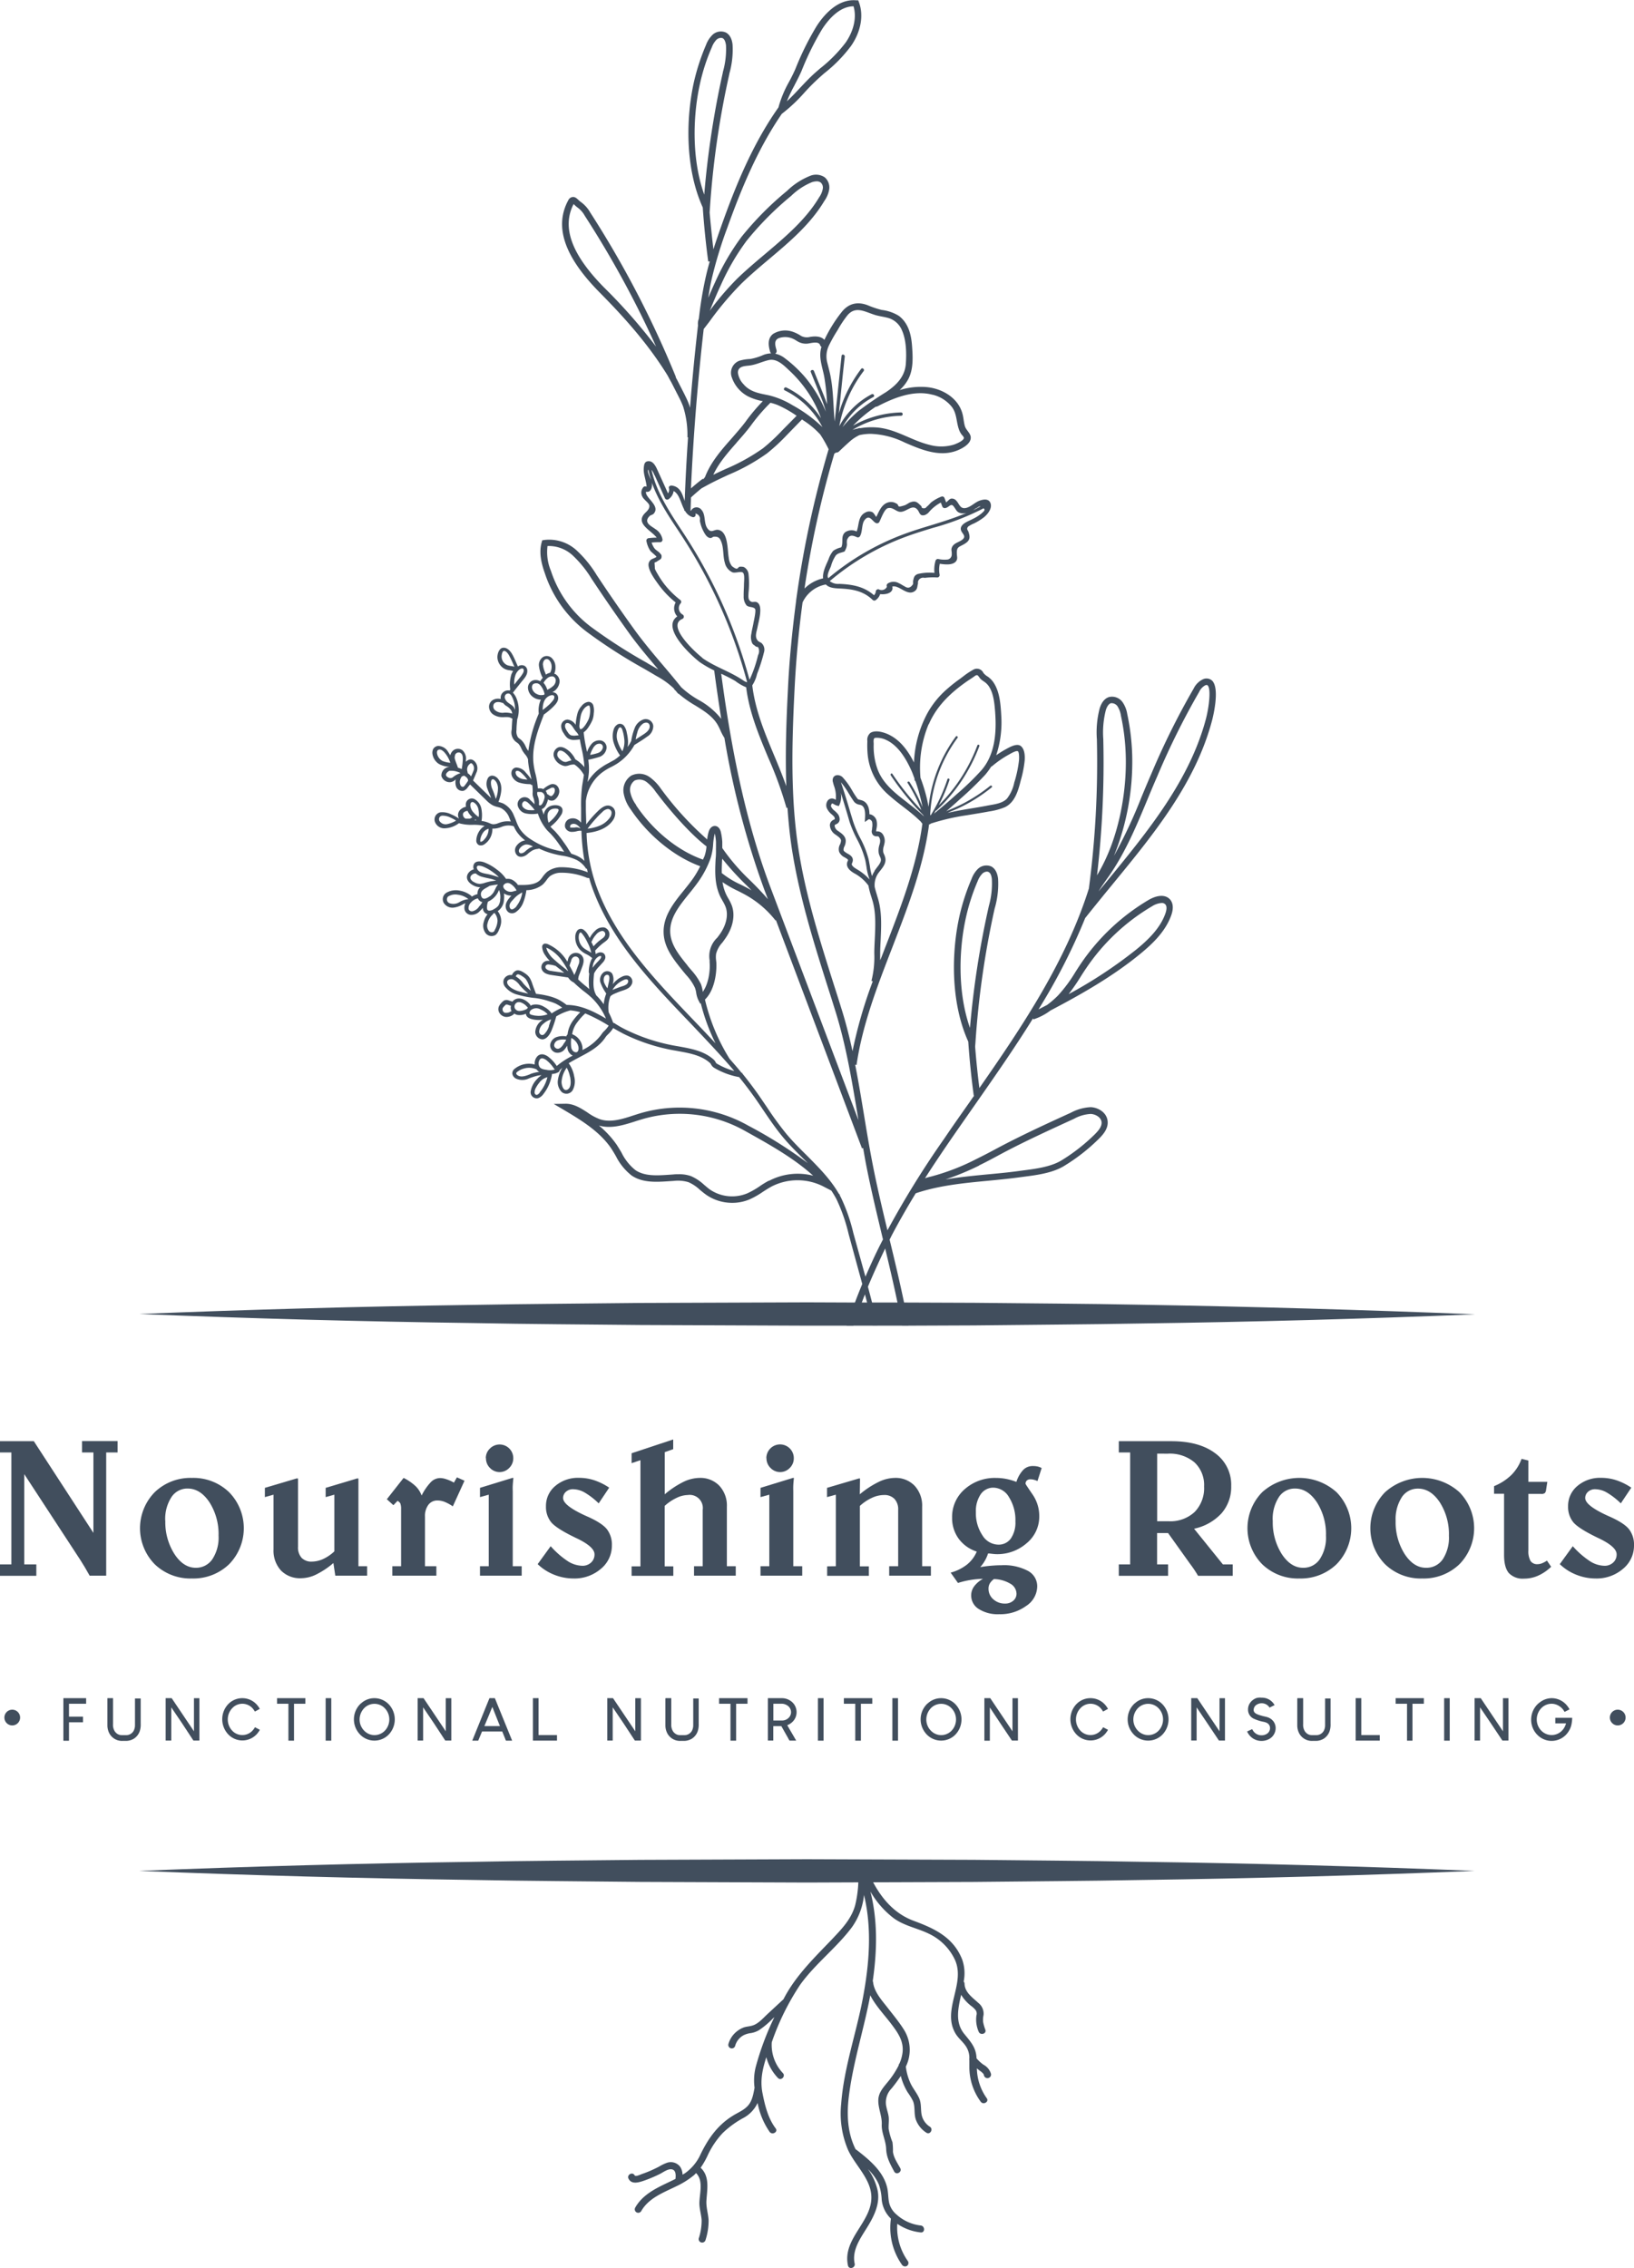 <svg xmlns="http://www.w3.org/2000/svg" viewBox="0 0 430.85 597.84"><defs><style>.cls-1{fill:#414e5d;}</style></defs><title>Asset 2</title><g id="Layer_2" data-name="Layer 2"><g id="Layer_1-2" data-name="Layer 1"><path class="cls-1" d="M287.29,240.56c2-2.48,4-4.95,6.06-7.45C304.1,220,315.22,206.5,319.6,189.89c.09-.34,2.23-8.51-.07-10.54a2.2,2.2,0,0,0-2.41-.25,5.2,5.2,0,0,0-2.38,2.41A200.67,200.67,0,0,0,303.57,204c-.9,2.05-1.76,4.13-2.62,6.2a131.49,131.49,0,0,1-7.23,15.43,66.26,66.26,0,0,0,4.82-26.41,60.22,60.22,0,0,0-1.31-11,7.57,7.57,0,0,0-1.23-3.12,3.4,3.4,0,0,0-3.52-1.37c-.79.22-1.87.91-2.52,3a24.91,24.91,0,0,0-.73,8.23v.33A253.43,253.43,0,0,1,287.14,234v.13c-6,19.12-17.43,36.22-28.9,52.68q-.69-5.43-1.12-10.93l.08-1a234.56,234.56,0,0,1,5.07-35.4l.08-.26a23.16,23.16,0,0,0,.82-7.61c-.24-2-1.1-2.84-1.77-3.2a3.25,3.25,0,0,0-3.53.62,7.12,7.12,0,0,0-1.68,2.63,56.1,56.1,0,0,0-3.18,9.72c-2.06,9.13-2.52,22.54,2.3,33.19.33,4.77.81,9.55,1.45,14.25h.09c-.42.58-.82,1.17-1.22,1.75-2.27,3.22-4.52,6.41-6.71,9.65A244.24,244.24,0,0,0,234,324.32c-1.46-6.1-2.94-12.33-4.11-18.52-.77-4-1.43-8-2.08-11.95-.72-4.35-1.45-8.77-2.32-13.19l.36.06c1.55-10.67,5.57-21,9.44-31,4-10.42,8.21-21.17,9.69-32.41a.72.72,0,0,0,.4-.16l.07-.06s0,0,0,0a58.17,58.17,0,0,1,9.48-2.19l1.09-.18c1.34-.22,2.73-.44,4.08-.69l.71-.13a17.44,17.44,0,0,0,4.11-1.1c2.78-1.28,3.62-4.62,4.29-7.31l.08-.25a30.53,30.53,0,0,0,.89-4.7c.11-1.33,0-3.06-1-3.87s-2.83.2-3.89.79l-.36.2c-.79.44-1.54.93-2.25,1.42A27.56,27.56,0,0,0,264,188.47c-.16-3-.44-6.07-1.92-8.4a5.71,5.71,0,0,0-1.11-1.3,4,4,0,0,0-.68-.51,3.91,3.91,0,0,1-1-.9,1.88,1.88,0,0,0-2.6-.86,19.73,19.73,0,0,0-2.7,1.79l-.82.62a40.26,40.26,0,0,0-3.54,2.8,23.43,23.43,0,0,0-5.12,6.34A29.91,29.91,0,0,0,241,201c-1.37-2.72-3.38-5.72-6.47-7.27-.53-.28-3.32-1.57-5-.55a2.34,2.34,0,0,0-.83,2.14v.14a26.32,26.32,0,0,0,.09,3.49,16.09,16.09,0,0,0,5.76,10.8c1.11,1,2.34,1.95,3.51,2.85s2.1,1.62,3.1,2.48c.53.46,1,.91,1.54,1.41.14.16.32.42.51.64-1.45,11-5.57,21.66-9.56,32-.53,1.34-1,2.67-1.57,4,0-.6,0-1.18,0-1.77,0-1.21.07-2.43.13-3.65.16-3.53.33-7.18-.62-10.56-.11-.4-.24-.79-.35-1.19-.22-.73-.44-1.44-.6-2.14a5.48,5.48,0,0,1,.89-3.56c.18-.25.37-.49.57-.75.75-.95,1.61-2,1.33-3.39a5,5,0,0,0-.31-.9,2.39,2.39,0,0,1-.22-.58,3.36,3.36,0,0,1,.15-1.63c.07-.29.14-.58.2-.89a3.09,3.09,0,0,0-.51-2.25,1.69,1.69,0,0,0-1.21-.71,1.94,1.94,0,0,0-.35,0c-.05,0-.12,0-.14,0a.32.32,0,0,1,0-.2c0-.19.05-.37.07-.53a4.72,4.72,0,0,0,0-2.21,2.35,2.35,0,0,0-1.39-1.48,1.32,1.32,0,0,0-.47-.1c0-1.18-.26-2.94-1.77-3.58a4.42,4.42,0,0,0-.68-.21c-.29-.08-.58-.13-.67-.28-.52-.69-1-1.44-1.43-2.19a18.94,18.94,0,0,0-2.5-3.47,1.91,1.91,0,0,0-1.57-.57,1.25,1.25,0,0,0-.93.64,1.73,1.73,0,0,0-.06,1.24c.07.28.15.57.24.86a8.09,8.09,0,0,1,.49,3.75,1.87,1.87,0,0,0-.53-.26,1.42,1.42,0,0,0-1.5.35A2.11,2.11,0,0,0,218,213a4.42,4.42,0,0,0,1.3,1.66c.16.15.33.29.49.46a1,1,0,0,1,.33.8s-.13.07-.2.13a1.36,1.36,0,0,0-.4.2,1.56,1.56,0,0,0-.7,1.28,3.09,3.09,0,0,0,1.23,2.3c.14.11.29.2.45.31.62.46,1.23.88,1.26,1.42a2.78,2.78,0,0,1-.25,1,2.56,2.56,0,0,0-.24,2,3.08,3.08,0,0,0,1.52,1.48c.6.36.85.54.82.73a1.9,1.9,0,0,0-.09.22,1.4,1.4,0,0,0-.13.34c-.29,1,.33,2,1.86,2.87a11.19,11.19,0,0,1,3.73,3.23,22.69,22.69,0,0,0,.78,3c.11.39.24.77.35,1.16.88,3.12.71,6.63.55,10-.06,1.26-.13,2.5-.13,3.72a25.44,25.44,0,0,1-.75,7.25l.35.11a120.48,120.48,0,0,0-5.34,18.42c-.78-3.58-1.66-7.13-2.74-10.62q-1.09-3.53-2.21-7c-3.52-11.13-7.16-22.63-9.11-34.43-2.39-14.45-1.92-29.36-1.22-43.39q.57-11.5,2.11-22.85a8.43,8.43,0,0,1,6.14-4.73c.86.91,2.32,1,3.58,1.06,3.35.15,6.23.58,8.75,3a.64.64,0,0,0,.9,0,3.11,3.11,0,0,0,1.09-1.52c1.56.19,3.62-.32,3.2-2,1.84-.48,4,2.72,6,1.15.67-.53.55-1.15.77-1.9v-.53a1.42,1.42,0,0,1,1.75-1,18.32,18.32,0,0,1,3.32-.11.63.63,0,0,0,.62-.8,7.36,7.36,0,0,1,.06-2.81c1.41.21,3.41.42,4.27-.64.48-.61.28-1.15.24-1.85-.13-2,.49-1.86,1.9-2.68,1.59-.92,1.64-1.72,1.17-3.22-.18-.51-.66-.77-.06-1.44a7.88,7.88,0,0,1,1.52-.81,15.24,15.24,0,0,0,2.52-1.55c1-.78,2.25-2.3,1.85-3.67s-1.83-1.15-2.85-.8c-1.23.43-2.16,1.48-3.4,1.88-1.83.56-1.95-1-2.89-1.94a1.52,1.52,0,0,0-1.24-.46c-.55.1-.93.72-1.35,1-.15-.37-.27-.73-.42-1.1a.64.64,0,0,0-.77-.45,10.81,10.81,0,0,0-2.68,1.49c-.44.35-.79.9-1.25,1.19q-.37.63-1.26.33c-.05-.15-.11-.29-.16-.46-1.06-1-1.48-1.64-3.18-.91a12.27,12.27,0,0,1-1.11.64c-2.58.84-1.26,0-2.38-.47a2.6,2.6,0,0,0-1.81-.32c-1.95.39-2.61,2.31-3.41,3.9-.33-.41-.64-1.1-1.1-1.3a2,2,0,0,0-1.77.13c-2,1-1.61,3.27-2.3,5a3,3,0,0,0-3,.18c-1.28,1.05-.41,2.69-1.06,4a6.09,6.09,0,0,0-2.11.91,6.74,6.74,0,0,0-1.22,2.19c-.6,1.43-1.66,3.4-1.46,5.08a10,10,0,0,0-4.9,2.69A258.66,258.66,0,0,1,220,119.57c.16-.08.31-.19.46-.28a.93.93,0,0,0,.73-.25c.93-.88,1.86-1.76,2.81-2.6a10.49,10.49,0,0,1,2.63-1.75,14.09,14.09,0,0,1,2.9-.33,22,22,0,0,1,9,2.28c4.22,1.83,9,3.88,13.63,2.2,1.39-.52,3.94-1.79,3.8-3.6-.08-1.1-1.19-1.81-1.52-2.85s-.36-2.27-.67-3.36c-1.14-4.22-5.45-6.67-9.56-7a18.69,18.69,0,0,0-7,.8,10.65,10.65,0,0,0,2.19-2.72c1.5-2.69,1.3-6,1.08-9s-1-6-3.49-7.86a11.07,11.07,0,0,0-4.51-1.55,25.69,25.69,0,0,1-3.74-1.26c-2.69-1-5-.46-6.82,1.83a37.41,37.41,0,0,0-4.54,7.32c-.9-1-2.49-1-3.79-.78a3.3,3.3,0,0,1-2.32-.24A10.1,10.1,0,0,0,209,87.44a6.06,6.06,0,0,0-5.15.58c-1.53,1.17-1.26,3.12-.77,4.75a1.08,1.08,0,0,0,.24.38,6.28,6.28,0,0,0-2,.4,15.1,15.1,0,0,1-3.48,1.08,11.85,11.85,0,0,0-2.88.46,3.4,3.4,0,0,0-2,4.38,8.9,8.9,0,0,0,4.25,5,14.71,14.71,0,0,0,3.93,1.28,47.71,47.71,0,0,0-4.6,5.48c-1.12,1.48-2.4,2.92-3.62,4.33-2.7,3.05-5.48,6.21-7,10.13a2.69,2.69,0,0,1-.35.48,1.83,1.83,0,0,0-.13.16l-.11-.14c-1.07.78-2.11,1.66-3.14,2.55.62-13.7,1.77-28.09,3.36-42l1.54-2a83.66,83.66,0,0,1,8.42-10c2.3-2.23,4.82-4.37,7.25-6.41,5.37-4.53,10.94-9.21,14.61-15.37A7.37,7.37,0,0,0,218.63,50a3.5,3.5,0,0,0-1.16-3.25,4.08,4.08,0,0,0-3.94-.36,18.62,18.62,0,0,0-6,3.92,82.85,82.85,0,0,0-12,12.11,63.82,63.82,0,0,0-6.94,11.9c-.59,1.26-1.17,2.61-1.85,4.18.26-1.59.53-3.2.88-4.77A111.68,111.68,0,0,1,191.79,60c3.4-9.48,7.78-20.42,14.36-30l.24-.18a42.2,42.2,0,0,0,5.7-5.39,56.36,56.36,0,0,1,4.09-4.09l1.13-1a38,38,0,0,0,7.09-7.23C227,8.38,227.78,4.05,226.48.58l-.18-.5-.55,0c-5-.44-8.7,4.11-10.45,6.85A74.78,74.78,0,0,0,209.8,18h0c-.53,1.26-1.15,2.47-1.77,3.62a29.11,29.11,0,0,0-2.77,6.7h0c-7,9.9-11.51,21.27-15,31.07-.73,2.05-1.46,4.17-2.15,6.34-.38-3.23-.71-6.48-1-9.71l.07-1a231.88,231.88,0,0,1,5.1-35.38l.05-.29a23.07,23.07,0,0,0,.83-7.6c-.22-2-1.1-2.83-1.77-3.18a3.23,3.23,0,0,0-3.53.62,7.22,7.22,0,0,0-1.68,2.61A57.86,57.86,0,0,0,183,21.49c-2.06,9.14-2.52,22.56,2.3,33.19.33,4.77.81,9.56,1.45,14.27l.4-.06c-.42,1.48-.82,3-1.15,4.52A103,103,0,0,0,184.27,84a3.61,3.61,0,0,0-.22,1.77c-.83,7.17-1.54,14.45-2.1,21.71-.1-.31-.17-.64-.3-.95-.34-.94-.78-1.78-1.18-2.62l-1.94-3.8c-.13-.23-.26-.49-.38-.73l.07,0A263.83,263.83,0,0,0,155.62,56a8.6,8.6,0,0,0-2.33-2.66,4.94,4.94,0,0,1-.66-.53c-.51-.48-1-1-1.74-.86a1.44,1.44,0,0,0-1,.75c-3.82,6.94-1.15,14.9,8.18,24.35,5.94,6,12.66,13.29,18,22,.32.62.65,1.22,1,1.84l1.94,3.8a23.52,23.52,0,0,1,1.11,2.45,24.88,24.88,0,0,1,1.14,8.13h.16c-.35,5.11-.62,10.17-.82,15.12l-.06.06.06.05c0,.51-.06,1-.07,1.55-.62-1.8-1.15-3.74-3.36-4.05-.35-.06-.88.15-.81.6a1.68,1.68,0,0,1-.22,1.45c-.87-1.92-1.73-3.84-2.61-5.76-.46-1-1.1-2.72-2.48-2.72-.9,0-1.17.58-1.26,1.39a6.22,6.22,0,0,0,.07,2.06c0,.17.86,3.45.56,3.27a.62.62,0,0,0-.76.11,2.19,2.19,0,0,0-.24,2.59c.33.7,1.68,1.59,1.79,2.23.16,1.08-.93,1.72-1.46,2.4-2,2.57,2.08,4.29,3.4,6.1-.7,0-1.39.05-2.09.14a.65.65,0,0,0-.6.81,6.93,6.93,0,0,0,1,2.5c.24.35,1.61,1.39,1.62,1.59s-1.18.55-1.46.8A1.69,1.69,0,0,0,171,149c.13,1.71,1.72,3.8,2.67,5.13a24.59,24.59,0,0,0,4.49,4.68,3.13,3.13,0,0,0,.42,3.68c-4.32,3,3.57,10.23,5.94,12.06a28.3,28.3,0,0,0,3.8,2.19c.59,4.42,1.21,8.68,1.86,12.75a19.64,19.64,0,0,0-6-5,24.48,24.48,0,0,1-4.6-3.37,7.16,7.16,0,0,0-.48-.61c-1.42-1.77-2.9-3.52-4.34-5.22-2.49-2.92-5.06-6-7.31-9.08-3.38-4.68-6.71-9.48-9.88-14.27l-.13-.18a30.5,30.5,0,0,0-5.37-6.65,10.69,10.69,0,0,0-8.57-2.77l-.53.09-.14.51c-.83,2.94.07,6,.82,8.13a31.7,31.7,0,0,0,11.09,15.5,137.24,137.24,0,0,0,15.08,9.7c1.1.64,2.2,1.28,3.27,1.92a21.09,21.09,0,0,1,4.68,3.38l-.06.06c.19.2.39.38.57.58l.55.68.07-.06a28.67,28.67,0,0,0,4.39,3.11c2.39,1.48,4.64,2.88,5.93,5.11a15.29,15.29,0,0,1,.73,1.46,13.12,13.12,0,0,0,1.06,2,224.08,224.08,0,0,0,10.52,40l.95,2.52c-1.48-1.73-3.1-3.4-4.73-5a54.28,54.28,0,0,1-7.3-8.48c0-.56,0-1.11,0-1.66a16.45,16.45,0,0,0-.4-2.67c-.28-1-.86-1.38-1.3-1.47-.86-.15-1.59.45-1.9,1.53a11,11,0,0,0-.38,2,83,83,0,0,1-11.93-13l-.22-.29a12.46,12.46,0,0,0-2.89-3.05,4.75,4.75,0,0,0-5-.48,4.62,4.62,0,0,0-2,4.59,10,10,0,0,0,1.86,4.29c4.62,6.9,11.47,12.48,18.34,15a24.5,24.5,0,0,1-1.83,3.14c-.75,1.08-1.62,2.15-2.46,3.2-2.71,3.34-5.5,6.81-5.36,11.19.11,3.89,2.6,7,4.77,9.7l.4.5.79.95a13.06,13.06,0,0,1,2.26,3.27,5.86,5.86,0,0,1,.37,1.4,6.81,6.81,0,0,0,.6,2l.46.88.15-.11a52.09,52.09,0,0,0,3.89,10.57c-2.07-2.23-4.17-4.42-6.23-6.57-10.14-10.6-20.61-21.56-25.39-35.44a46.11,46.11,0,0,1-2.38-13.44c2.63-.26,5.48-1.14,7-3.44.72-1.08.88-2.78-.38-3.52-1.44-.86-2.87.43-3.82,1.37a30.37,30.37,0,0,0-2.9,3.32c0-1.22-.06-2.48-.09-3.82V213c0-.61,0-1.25,0-1.87h0a11.09,11.09,0,0,1,5-8c.51-.33,1-.62,1.59-.91s1-.53,1.52-.84a13.73,13.73,0,0,0,4.69-5c1.12-.71,2.28-1.4,3.34-2.19a3.26,3.26,0,0,0,1.63-2.87,2,2,0,0,0-2.56-1.68,3.83,3.83,0,0,0-2.35,2.32,15,15,0,0,0-.9,3.36,12.84,12.84,0,0,1-.95,1.59,8.53,8.53,0,0,0,.11-1.51,12.85,12.85,0,0,0-.33-2.25,4.17,4.17,0,0,0-.71-1.79,1.37,1.37,0,0,0-1.55-.49,2.24,2.24,0,0,0-1.17,1.35,5.82,5.82,0,0,0,0,3.62,11.9,11.9,0,0,0,1.66,3.3,11.81,11.81,0,0,1-1.55,1.19c-.48.27-1,.55-1.46.8s-1.14.61-1.68,1a12.35,12.35,0,0,0-3.88,4s0-.05,0-.07a22.81,22.81,0,0,0,.35-2.52,17,17,0,0,0-.16-3.27,27.55,27.55,0,0,0,3-.77,2.84,2.84,0,0,0,1.81-2.23,1.89,1.89,0,0,0-1.48-2.08,2.69,2.69,0,0,0-2.54,1,7.07,7.07,0,0,0-.89,1.44c-.08.2-.15.38-.24.58-.07-.36-.15-.73-.22-1.07a36.06,36.06,0,0,1-.66-4.1,4.9,4.9,0,0,0,1.32-1.44,10.69,10.69,0,0,0,1-1.83,5.78,5.78,0,0,0,.34-1.75,4.86,4.86,0,0,0-.09-1.94,1.32,1.32,0,0,0-1.33-1.07,2.69,2.69,0,0,0-1.77,1.07,4.88,4.88,0,0,0-1.08,1.89,15.69,15.69,0,0,0-.49,2.9.82.82,0,0,0,0,.22,2.94,2.94,0,0,0-2.14-1.41,1.74,1.74,0,0,0-1.68,2,3.45,3.45,0,0,0,.66,1.61,5,5,0,0,0,.93,1.21,2.75,2.75,0,0,0,1.83.54c.49,0,1-.07,1.49-.12.13.84.31,1.66.48,2.46a29,29,0,0,1,.73,4.84,10.11,10.11,0,0,0-1.57-1.5.37.37,0,0,0-.17-.12c-.22-.15-.43-.31-.67-.46a6.78,6.78,0,0,0-1.46-2c-.77-.68-1.94-1.52-3-1.14a2.07,2.07,0,0,0-1.22,2.34,3.57,3.57,0,0,0,2,2.3,2.85,2.85,0,0,0,1,.3,3.08,3.08,0,0,0,1-.2,4.22,4.22,0,0,1,1.45-.22,7.85,7.85,0,0,1,2.5,2.75c-.07.5-.15,1-.24,1.52s-.14.88-.22,1.33a40.7,40.7,0,0,0-.27,5.9l0,.46c0,1.17,0,2.28,0,3.38a3.34,3.34,0,0,0-1.11-.9,2.45,2.45,0,0,0-2.36.11,1.92,1.92,0,0,0-.75,2,1.84,1.84,0,0,0,1.76,1.22,5,5,0,0,0,1.27-.16,3.42,3.42,0,0,1,1.27-.13,55.06,55.06,0,0,0,.8,7.93,7.28,7.28,0,0,0-1.61-1.15,9.94,9.94,0,0,0-1.83-.72c-.29-.4-.65-.95-1-1.53s-.87-1.28-1.17-1.7a23.79,23.79,0,0,0-2.11-2.65c-.17-.18-.35-.35-.52-.51s-.51-.49-.74-.77l0,0a12.52,12.52,0,0,0,1.81-1.68c.33-.42.65-.84.93-1.28a2.15,2.15,0,0,0,.44-1.59c-.26-1.06-1.56-1.19-2.45-1.06a2.88,2.88,0,0,0-2.3,1.74,3.12,3.12,0,0,0-.18.73c-.19-.48-.35-1-.53-1.47a2.07,2.07,0,0,0,1.07-1,5.93,5.93,0,0,0,.55-1.45s0-.09,0-.13a1.59,1.59,0,0,0,1.66.19,3,3,0,0,0,1.28-1.79,2.08,2.08,0,0,0-.55-2,1.63,1.63,0,0,0-1.82-.27,7.12,7.12,0,0,0-1.68,1.06,1.09,1.09,0,0,0-.1.11,2.26,2.26,0,0,0-.73-.2,1,1,0,0,0-.25,0,2.85,2.85,0,0,0-.4,0l-.06,0a23.08,23.08,0,0,0-.6-3.73,18.86,18.86,0,0,1-.62-3.61v0h0c0-.09,0-.18,0-.28-.17-4.07,1.39-8.16,2.79-11.78l-.07,0a19.42,19.42,0,0,0,2.34-1.9c.69-.69,1.62-1.57,1.51-2.64a1.48,1.48,0,0,0-.75-1.21,1.88,1.88,0,0,0-.78-.2,3.4,3.4,0,0,0,1.92-2.87,2.28,2.28,0,0,0-1.08-1.88,2.55,2.55,0,0,0-.33-.11,4.2,4.2,0,0,0,.31-1.86,3.23,3.23,0,0,0-1.06-2.36,1.92,1.92,0,0,0-2.3-.13,2.54,2.54,0,0,0-1,2.2,9,9,0,0,0,.88,3,1.4,1.4,0,0,0,.16.2,4.88,4.88,0,0,0-.69.93,2.44,2.44,0,0,0-1.77-.26,2,2,0,0,0-1.46,2.09,3.14,3.14,0,0,0,1.33,2.33,3.46,3.46,0,0,0,2.06.68,7,7,0,0,0-.56,3.56c0,.08,0,.09,0,.15a37.45,37.45,0,0,0-2.74,9.81,3.07,3.07,0,0,1-.29-.4,6.68,6.68,0,0,1-.42-.79,5.42,5.42,0,0,0-1.08-1.61c-.15-.14-.31-.25-.47-.38a2.73,2.73,0,0,1-.46-.38,2.82,2.82,0,0,1-.4-1.94c0-1,.11-1.95.2-2.92a.7.7,0,0,0,.09-.17,8.15,8.15,0,0,0-.38-5.46,4.9,4.9,0,0,0-.86-1.3c.71-.91,1.44-1.82,2.17-2.74s1.66-1.8,1.63-3a1.51,1.51,0,0,0-.72-1.33,1.66,1.66,0,0,0-1.49,0,1.78,1.78,0,0,0-.3.17v-.08c-.49-1.06-.91-2.17-1.49-3.18-.48-.84-1.34-1.8-2.41-1.68s-1.52,1.67-1.47,2.63a3.63,3.63,0,0,0,1.47,2.67,3.36,3.36,0,0,0,1.49.6,7.35,7.35,0,0,1,1.17.24,5.16,5.16,0,0,0-.44.84,9.15,9.15,0,0,0-.32,3.93s0,.05.05.09l-.22.27a2,2,0,0,0-2.21,1.17,2,2,0,0,0-.11,1.08,2.83,2.83,0,0,0-1.92.17,2.05,2.05,0,0,0-1.17,1.86,2.55,2.55,0,0,0,.95,1.93,4.27,4.27,0,0,0,2.36.81c.93.05,1.9-.22,2.72.36,0,0,.09,0,.13,0-.09,1-.15,2-.18,2.92a3.16,3.16,0,0,0,1.35,3.4l.38.29a4.53,4.53,0,0,1,.79,1.25,8,8,0,0,0,.49.91c.17.24.35.49.55.73a3.67,3.67,0,0,1,.75,1.3v.33a22.19,22.19,0,0,0,.66,3.81c.07.37.16.73.23,1.1-.47-.58-.93-1.19-1.46-1.74a3.28,3.28,0,0,0-2.52-1.38,1.36,1.36,0,0,0-1.19.84,2,2,0,0,0,0,1.35,3.14,3.14,0,0,0,1.9,1.77,9.67,9.67,0,0,0,3,.42l0,0a.54.54,0,0,0,.49.22,11.32,11.32,0,0,1,.11,1.79.27.27,0,0,0,0,.13,2.84,2.84,0,0,0,.15,1.35,4.62,4.62,0,0,1,.31,1.37V212a10,10,0,0,0-1.08-1.08,1.85,1.85,0,0,0-3.2,1.82,2.78,2.78,0,0,0,1.92,1.67,8.56,8.56,0,0,0,3.27.05,12.82,12.82,0,0,0,2.27,4.2c.25.3.53.57.8.84a5.32,5.32,0,0,1,.47.48,22,22,0,0,1,2,2.52c.3.42.73,1,1.15,1.68a3.47,3.47,0,0,1,.26.37,5.13,5.13,0,0,0-.66-.13c-.49-.09-1-.19-1.46-.31a19.86,19.86,0,0,1-6.63-2.82,9.7,9.7,0,0,1-3-2.83,13.17,13.17,0,0,1-1-2.21c-.16-.42-.35-.86-.53-1.28a6,6,0,0,0-2.83-3.18,8.83,8.83,0,0,0-1.1-.36c-.05,0-.11,0-.14,0s0,0,0,0c.69-2,1.35-4.39-.15-6.18-.69-.82-1.92-1.18-2.61-.18a3.35,3.35,0,0,0-.13,2.87c.27.82.69,1.61.95,2.43l-.29-.28-4.46-4.34c.27-.66.57-1.32.84-2a2.7,2.7,0,0,0,.07-2.32c-.29-.64-1-1.4-1.82-1.22a2.19,2.19,0,0,0-1,.6,2.69,2.69,0,0,0,0-.4,2.89,2.89,0,0,0-.91-2.65,2,2,0,0,0-2.63.26,2.44,2.44,0,0,0-.57,1.09c-.18-.31-.36-.62-.56-.91a3.09,3.09,0,0,0-2.63-1.57,1.66,1.66,0,0,0-1.3.8,2.28,2.28,0,0,0-.16,1.54,3.78,3.78,0,0,0,1.64,2.39,6.29,6.29,0,0,0,3,.77,2.55,2.55,0,0,0-.68.11,2.27,2.27,0,0,0-1.64,2.33,2.31,2.31,0,0,0,2.45,1.61,2.58,2.58,0,0,0,1.35-.75,3.3,3.3,0,0,0,0,1.65,1.74,1.74,0,0,0,2.06,1.37,2.52,2.52,0,0,0,1.1-.92c.2-.25.4-.51.6-.74l4.31,4.2a7.31,7.31,0,0,0,1.7,1.31,6.39,6.39,0,0,0,1.23.42,5.67,5.67,0,0,1,.91.29,4.72,4.72,0,0,1,2.19,2.54l.4,1a6.13,6.13,0,0,0-2.52.17c-.24.07-.45.16-.69.23a3.61,3.61,0,0,1-1.5.33,3.17,3.17,0,0,1-.93-.31l-.42-.16a6.8,6.8,0,0,0-1.66-.4,9.1,9.1,0,0,0-.06-3.33,3.69,3.69,0,0,0-1.75-2.41,1.58,1.58,0,0,0-2.29,1,2.33,2.33,0,0,0,0,1,2.63,2.63,0,0,0-1.19.53,2,2,0,0,0-.91,1.59,2.13,2.13,0,0,0,.25,1,10.91,10.91,0,0,0-2.06-1.13,5.14,5.14,0,0,0-2.87-.53,1.93,1.93,0,0,0-1.44,2.41,2.62,2.62,0,0,0,2.48,1.81A6.63,6.63,0,0,0,121,217a12.34,12.34,0,0,0,3.71.42,12.87,12.87,0,0,1,3.09.29,4.07,4.07,0,0,0-1.39,1.32,4.86,4.86,0,0,0-.82,2.5,1.33,1.33,0,0,0,.65,1.22,1.56,1.56,0,0,0,1.46-.18,4.79,4.79,0,0,0,1.7-2,5,5,0,0,0,.44-2.15l.18,0a1.62,1.62,0,0,0,.31,0,5.59,5.59,0,0,0,1.78-.4c.2-.07.42-.17.62-.22a4.74,4.74,0,0,1,2.74,0,10.4,10.4,0,0,0,.64,1.24,9.88,9.88,0,0,0,2.35,2.48,3.49,3.49,0,0,0-2.19,1.34,1.93,1.93,0,0,0,0,2.52c.76.84,2,.44,2.74-.17a9.05,9.05,0,0,1,1.33-1,3.85,3.85,0,0,1,1.57-.45,1.76,1.76,0,0,0,.2-.09,21.81,21.81,0,0,0,4.46,1.55c.51.13,1,.22,1.51.31a13.58,13.58,0,0,1,4,1.17,6.54,6.54,0,0,1,2.5,2.34l.17-.09c.07.32.14.67.23,1l-.23-.11a19.33,19.33,0,0,0-6.82-1.24,6.17,6.17,0,0,0-3.72,1.26,8.43,8.43,0,0,0-1.1,1.24,6,6,0,0,1-.82,1c-1.3,1.18-3.49,1.22-5.63,1.17v.12a4.48,4.48,0,0,0-1.53-1.44,2.73,2.73,0,0,0-1.72-.25.07.07,0,0,0,0-.06,9.91,9.91,0,0,0-2.48-2.48,12.56,12.56,0,0,0-3.22-1.83c-1.06-.4-2.72-.51-2.9,1a1.79,1.79,0,0,0,.11.84,2.52,2.52,0,0,0-1.65,1.36c-.51,1.22.37,2.21,1.37,2.77a3.93,3.93,0,0,0,1.79.57l.2,0-.23.22a2.44,2.44,0,0,0-.51,1.63s-.06,0-.08,0a4.46,4.46,0,0,0-1.42.65.51.51,0,0,0-.07-.18,6.62,6.62,0,0,0-3.06-1.41,5,5,0,0,0-3.39.46A2,2,0,0,0,117,238a2.71,2.71,0,0,0,2.74,1.23,6.25,6.25,0,0,0,2-.66,8.05,8.05,0,0,1,1-.49,2.57,2.57,0,0,0-.29,1.33,1.81,1.81,0,0,0,1.68,1.75,3,3,0,0,0,2.39-1,7.45,7.45,0,0,0,.81-.86,1.64,1.64,0,0,0,1.24,1.69,4.94,4.94,0,0,0-1,2,3.3,3.3,0,0,0,.54,3.07,2,2,0,0,0,2.62.35,3.32,3.32,0,0,0,.87-1.41,5.63,5.63,0,0,0,.53-1.75,4.31,4.31,0,0,0-.89-3.07l.29-.22a3.85,3.85,0,0,0,1.35-2.72,6.76,6.76,0,0,0,0-1.74,3.38,3.38,0,0,0,1.85.59l.13,0a.17.17,0,0,1-.08.07c-.78.86-1.66,1.92-1.4,3.16a1.8,1.8,0,0,0,.82,1.23,1.78,1.78,0,0,0,1.73-.07,5.28,5.28,0,0,0,2.05-2.62,14.69,14.69,0,0,0,.82-3.21,7,7,0,0,0,4.28-1.46,8.44,8.44,0,0,0,1-1.15,6.27,6.27,0,0,1,.9-1.05,4.94,4.94,0,0,1,3-.94,17.53,17.53,0,0,1,6.35,1.16c.37.13.52.26.53.19l.5.07c.18.64.36,1.26.58,1.9,4.88,14.14,15.45,25.21,25.68,35.89,4,4.22,8.15,8.55,12,13.06a18.65,18.65,0,0,1-4.49-1.88.89.89,0,0,1-.44-.45,2.6,2.6,0,0,0-.7-.84c-2.43-2.09-5.62-2.69-8.71-3.26l-.62-.11a48.73,48.73,0,0,1-13.7-4.38c-1-.49-1.88-1-2.81-1.59,0,0,0,0,0-.07l-.17,0a2.9,2.9,0,0,1-.33-.2,20.52,20.52,0,0,0-1.15-2.69,8.58,8.58,0,0,1,.44-4.22,3.39,3.39,0,0,1,.95-.62c.55-.25,1.11-.47,1.68-.69,1.06-.37,2.32-.64,2.9-1.68a1.63,1.63,0,0,0-.85-2.45,2.54,2.54,0,0,0-1.68.31,4.93,4.93,0,0,0-1.26.81,8,8,0,0,0-1.16,1.16,3.49,3.49,0,0,0-.12-2.85,1.63,1.63,0,0,0-2.45-.12,2.48,2.48,0,0,0-.64,2.46,12.54,12.54,0,0,0,1.55,2.94,10.09,10.09,0,0,0-.67,2.82,17.31,17.31,0,0,0-2.07-2.45l.06,0c-.92-1.6-.73-3.6-.55-5.55v-.09a7.38,7.38,0,0,1,1.3-1.81c.31-.33.62-.66.91-1a2.84,2.84,0,0,0,.75-1.2,1.34,1.34,0,0,0-.4-1.3,1.46,1.46,0,0,0-1.28-.22,2.37,2.37,0,0,0-.84.42,6,6,0,0,0-.15-.93,15.37,15.37,0,0,1,2-1.9c.73-.57,1.59-1,1.76-2.05a1.92,1.92,0,0,0-1.3-2.15,2.76,2.76,0,0,0-2.47.88,6.7,6.7,0,0,0-1.42,1.91c-.15-.29-.27-.56-.44-.84a4.1,4.1,0,0,0-1.3-1.44,1.2,1.2,0,0,0-1.57.35,2.74,2.74,0,0,0-.49,1.62,4.75,4.75,0,0,0,1.15,3.27,5.68,5.68,0,0,0,1.61,1.21,6.91,6.91,0,0,1,1.72,1.13,2.4,2.4,0,0,0-.19.29,7.76,7.76,0,0,0-.73,3.4.46.46,0,0,0,.13.33,17.28,17.28,0,0,0,0,4.13c-.22-.18-.45-.4-.67-.59a27.17,27.17,0,0,1-2.25-1.95,3.81,3.81,0,0,1,.35-1.44l.71-1.89c.4-1.07.67-2.28-.29-3.16a2.09,2.09,0,0,0-2.76,0,2.24,2.24,0,0,0-.71,1.29,2.67,2.67,0,0,1-.17.5A11.15,11.15,0,0,0,144.7,249a2,2,0,0,0-1.06-.26.85.85,0,0,0-.69.79,4.16,4.16,0,0,0,.84,2.32,8,8,0,0,0,1.17,1.42,4.19,4.19,0,0,0-.5,0,1.68,1.68,0,0,0-1.66,2.08c.37,1.28,1.75,1.55,2.89,1.71l4.12.61a3.39,3.39,0,0,0,1.48,1.31c.79.79,1.63,1.48,2.45,2.16A27.22,27.22,0,0,1,156,263a16.59,16.59,0,0,1,3.78,5.5c-3.23-1.89-6.61-3.6-10.38-3.6h0a13.4,13.4,0,0,0-2.36-1.52,14.78,14.78,0,0,0-1.7-.64,22.5,22.5,0,0,0-4-.76c-.35-.9-.7-1.81-1-2.71a8.05,8.05,0,0,0-.63-1.44,4.17,4.17,0,0,0-1.16-1.17c-.74-.51-1.88-1.28-2.77-.62a2.08,2.08,0,0,0-.79,1,2.15,2.15,0,0,0-.71,0,2,2,0,0,0-1.44,1.15,2,2,0,0,0,.36,1.95,6.08,6.08,0,0,0,3.35,2.08,25.63,25.63,0,0,0,4.29.84s0,0,.07,0l0,0A19,19,0,0,1,145,264a12,12,0,0,1,1.53.56,12.46,12.46,0,0,1,1.72,1.06,16.77,16.77,0,0,0-2.8,1.52,5.2,5.2,0,0,0-1.93-1.7,4.09,4.09,0,0,0-3.15-.55,3,3,0,0,0-.47.24.7.7,0,0,0-.13-.33c-1-1.24-3-2.32-4.46-1-.07.07-.12.16-.2.23l-.95-.31a1.56,1.56,0,0,0-1.2,0,2.68,2.68,0,0,0-.73.62,3.74,3.74,0,0,0-.61.81,1.87,1.87,0,0,0,.11,1.92,2.24,2.24,0,0,0,1.67,1,3,3,0,0,0,2.12-.76c.05,0,0-.11.07-.15a2.06,2.06,0,0,0,.88.38,4,4,0,0,0,2.19-.31c.11,1.1,1.33,1.41,2.28,1.56a7.57,7.57,0,0,0,2.23,0c-.17.13-.33.2-.48.33a4,4,0,0,0-1.55,2.86,2,2,0,0,0,1.94,2c1.09-.09,1.84-1.25,2.26-2.14a30.4,30.4,0,0,0,1.3-3.8s0-.07,0-.09a13.46,13.46,0,0,1,3.12-1.43l.61-.18a13.11,13.11,0,0,1,2.63.49,16.56,16.56,0,0,0-1.76,2,7.79,7.79,0,0,0-1.6,3.88.68.68,0,0,0-.3.49,5.12,5.12,0,0,0-2.66.2,2.55,2.55,0,0,0-1.61,2,2,2,0,0,0,1.44,2.06,2.39,2.39,0,0,0,2.45-.95,8.62,8.62,0,0,0,.62-.87,4.2,4.2,0,0,0,.15,1.16,2.54,2.54,0,0,0,1.29,1.47A20.75,20.75,0,0,0,146.8,281a9,9,0,0,0-2-2.24,3.4,3.4,0,0,0-1.57-.82,1.7,1.7,0,0,0-1.57.54,2.74,2.74,0,0,0-.66,2.12,6,6,0,0,0-5.22,1.08,1.52,1.52,0,0,0-.69,1.35,1.77,1.77,0,0,0,.91,1.26,4,4,0,0,0,3.43,0,19.09,19.09,0,0,1,2.1-.69,7.55,7.55,0,0,1,1.25-.19,7,7,0,0,0-1.21,1.08,6,6,0,0,0-1.63,3.12,1.6,1.6,0,0,0,2,1.85,2.85,2.85,0,0,0,1.29-1,12.72,12.72,0,0,0,1-1.48,11.52,11.52,0,0,0,1.3-3.69,1.36,1.36,0,0,0,0-.2,3.52,3.52,0,0,0,1.77-.51.53.53,0,0,0,.24-.42,9.93,9.93,0,0,1,.73-.72,8.92,8.92,0,0,0-1.15,3.16,3.7,3.7,0,0,0,1,3.26,1.92,1.92,0,0,0,2.89-.5,5,5,0,0,0,.4-3.58,8.3,8.3,0,0,0-1.46-3.51c.93-.58,1.92-1.09,2.89-1.62,2.54-1.33,5.15-2.72,6.79-5.19a3.91,3.91,0,0,1,.66-.77l.2-.2a7.92,7.92,0,0,0,1.19-1.49c.88.51,1.77,1,2.67,1.48a49.62,49.62,0,0,0,14,4.51l.64.12c2.92.53,5.94,1.1,8.11,3a1.38,1.38,0,0,1,.4.5,2.22,2.22,0,0,0,.92.93,19.76,19.76,0,0,0,6.48,2.39c1.34,1.66,2.63,3.34,3.86,5.06.84,1.17,1.64,2.36,2.44,3.55,1.67,2.46,3.38,5,5.32,7.3,1.66,2,3.53,3.82,5.32,5.61.4.38.78.77,1.18,1.17a118.13,118.13,0,0,0-15.62-9.85l-.29-.16a36.79,36.79,0,0,0-28.18-3.18c-.61.18-1.21.38-1.83.57-3,1-6.19,2-9,1a14.19,14.19,0,0,1-3.26-1.79c-1.78-1.15-3.64-2.32-5.83-2.26L146,291l2.52,1.48c4.47,2.66,9.55,5.68,12.64,10.24.42.64.82,1.32,1.22,2a15,15,0,0,0,4.17,5.15c2.94,2,6.7,1.71,10,1.49l1.1-.07a9.59,9.59,0,0,1,3.87.33,10.25,10.25,0,0,1,3,2c.55.45,1.1.91,1.66,1.31a12,12,0,0,0,6.89,2.14,11.58,11.58,0,0,0,4.57-.91,21.28,21.28,0,0,0,3.52-2c.8-.51,1.55-1,2.36-1.43a15,15,0,0,1,13.9.19l1.77.91a25.49,25.49,0,0,1,1.37,2.28,45.71,45.71,0,0,1,3.21,9.21l3,11c.2.71.39,1.43.59,2.14-.66,1.61-1.32,3.25-1.94,4.91q-1.15,3-2.19,6.07H225c.71-2.07,1.46-4.09,2.23-6.07.27-.73.55-1.46.84-2.17.18.71.38,1.44.56,2.17.5,2,1,4,1.45,6h1.29c-.43-2-.93-4-1.42-6-.37-1.41-.73-2.81-1.1-4.18,1.45-3.49,3-6.83,4.55-10.09,1.13,4.72,2.25,9.49,3.25,14.29.42,2,.81,4,1.19,6h1.72c-.37-2-.77-4-1.17-6-1.17-5.61-2.5-11.16-3.82-16.62.22-.42.42-.86.64-1.28,2-3.78,4.11-7.44,6.25-10.94l.58-.19c5.94-1.91,12.26-2.52,18.4-3.1,2.61-.26,5.31-.51,7.94-.86l1.35-.18c3.71-.48,7.91-1,11.06-3a49.46,49.46,0,0,0,8.74-6.82c1.47-1.42,2.78-3,2.51-5-.29-2.2-2.51-3.47-4.44-3.55a12.17,12.17,0,0,0-5.21,1.45c-6.45,2.94-13.11,6-19.49,9.4-1.5.81-3.51,1.87-5.55,2.87a58.91,58.91,0,0,1-11.93,4.59,13.61,13.61,0,0,0-1.52.43c2.18-3.41,4.35-6.63,6.38-9.6,2.21-3.22,4.46-6.42,6.7-9.63,5.23-7.49,10.53-15.07,15.4-22.91l.11.26a15.19,15.19,0,0,0,4.5-2.34c7.91-4.16,16.36-8.91,23.76-15,3.16-2.6,6.59-5.85,8.11-10.18.73-2.12.26-3.34-.27-4-1.15-1.39-3.25-1.37-5.67,0a56.15,56.15,0,0,0-17.9,16.8c-.51.75-1,1.52-1.48,2.27a37.64,37.64,0,0,1-4.62,6.21,25.93,25.93,0,0,1-2.81,2.43l-2.28,1.18A157.72,157.72,0,0,0,286.14,242Zm15.22-29.7c.85-2.06,1.71-4.12,2.61-6.17a199.71,199.71,0,0,1,11.07-22.3,3.75,3.75,0,0,1,1.57-1.72c.31-.13.53-.15.66,0,.95.84.38,5.7-.44,8.82-4.31,16.24-15.31,29.63-25.94,42.6-.8,1-1.61,1.94-2.39,2.91.67-1.12,1.44-2.19,2.19-3.27l.66-.93C296.83,224.53,299.71,217.59,302.51,210.86Zm-11.59-15.63v-.33a23.75,23.75,0,0,1,.66-7.69c.22-.73.66-1.65,1.35-1.85l.3,0a1.91,1.91,0,0,1,1.42.8,6.32,6.32,0,0,1,.91,2.47,57.52,57.52,0,0,1,1.28,10.68c.26,9.12-1.68,21.7-7.58,31.42A255.64,255.64,0,0,0,290.92,195.23Zm-47.31,19.93a.21.21,0,0,0,.11.05s0,.06,0,.07A1.31,1.31,0,0,1,243.61,215.16Zm4.94-.61s0,0,.07-.05,0,0,0,0ZM266,198.92a2,2,0,0,0,.3-.17c.49-.27,1.79-1,2.12-.69s.32,1.73.27,2.34a31.52,31.52,0,0,1-1.13,5.49l-.11.33a10.22,10.22,0,0,1-1.92,4.28c-1.08,1.15-2.89,1.46-4.48,1.73-.27.06-.54.09-.8.15-1.48.29-3,.53-4.44.77l-.89.14c-1.59.28-3.31.57-5.05,1,.85-.44,1.76-.75,2.6-1.13,1.11-.51,2.19-1.06,3.25-1.66a43.6,43.6,0,0,0,5.77-3.95c.28-.22-.09-.64-.38-.42a42,42,0,0,1-6.1,4.11c-1,.57-2.07,1.1-3.14,1.57-.79.37-1.61.66-2.38,1.06,1.15-1,2.3-2,3.4-3l.07-.07a90,90,0,0,0,6.76-6.5,17.64,17.64,0,0,0,1.61-2.19,1.51,1.51,0,0,0,.25-.13A27,27,0,0,1,266,198.92Zm-21.09-8c2.3-5.39,6.61-8.9,10.1-11.35l1.51-1a2.83,2.83,0,0,0,.28-.2c.56-.42.84-.56,1.15-.18l.24.31a3.18,3.18,0,0,0,.69.75l.46.33a4.82,4.82,0,0,1,1.2,1.06c1.46,1.9,1.68,4.82,1.87,7.18v.09c.51,6.81-.68,11.76-3.66,15.16a71.86,71.86,0,0,1-6.32,6.14l-.58.51c-1.77,1.61-3.66,3.19-5.59,4.77.16-.28.35-.55.49-.83a.25.25,0,0,0,.15,0,44.54,44.54,0,0,0,11.34-17c.13-.32-.4-.51-.53-.18a43.91,43.91,0,0,1-10.17,15.78,43.86,43.86,0,0,0,2.81-6.66c.11-.35-.42-.55-.53-.2a44.24,44.24,0,0,1-4.46,9.59,2.62,2.62,0,0,0-.09-.33,37.31,37.31,0,0,1,7.22-20.17c.22-.29-.26-.62-.46-.33a37.86,37.86,0,0,0-7.18,18.52c-.16-.75-.29-1.51-.47-2.24a45.75,45.75,0,0,0-1.67-5.41A29.89,29.89,0,0,1,244.86,190.9Zm-5.54,20.73c-3.21-2.47-6.56-5-8-8.93a17.57,17.57,0,0,1-1-6.45v-.37a3.91,3.91,0,0,1,0-.91c.09-.44.24-.51.77-.51l.11,0a5.59,5.59,0,0,1,2.32.53c3.49,1.55,5.59,5.51,6.85,8.36.27.61.47,1.23.71,1.83,0,.07,0,.17,0,.24a.73.73,0,0,0,.27.51,49.46,49.46,0,0,1,1.85,6.83,40,40,0,0,0-3.42-6.63c-.2-.29-.71-.05-.51.24a41.28,41.28,0,0,1,3.62,7.14A70.76,70.76,0,0,1,235.3,204c-.2-.31-.62.07-.44.36a68.87,68.87,0,0,0,8.59,10.52l.07.19a.7.7,0,0,0,.06.09C242.23,213.88,240.76,212.74,239.32,211.63Zm-13.48,17.45c-.66-.39-1.42-.94-1.28-1.43a1.59,1.59,0,0,1,.08-.18,2.69,2.69,0,0,0,.16-.5c.2-1.09-.73-1.64-1.41-2-.42-.26-.87-.53-1-.82a1.74,1.74,0,0,1,.22-1.06,3.37,3.37,0,0,0,.34-1.52c-.05-1.15-1-1.84-1.79-2.39l-.42-.29a1.77,1.77,0,0,1-.71-1.25.25.25,0,0,1,.13-.25.49.49,0,0,1,.2-.11,2.22,2.22,0,0,0,.55-.33,1.32,1.32,0,0,0,.44-1,2.33,2.33,0,0,0-.72-1.66,6.75,6.75,0,0,0-.54-.53,3.19,3.19,0,0,1-1-1.15.84.84,0,0,1,.2-.77.13.13,0,0,1,.13-.07h0a2,2,0,0,1,.41.2,3.33,3.33,0,0,0,.78.36l.53.13.22-.49a5.23,5.23,0,0,0,.29-3c.61,1.89,1.17,3.77,1.72,5.61l.58,2a30.56,30.56,0,0,0,2,4.66,25,25,0,0,1,2.11,5.3c.15.6.24,1.24.35,1.86a14.58,14.58,0,0,0,.84,3.43A13.45,13.45,0,0,0,225.84,229.08Zm4.75.47a6.6,6.6,0,0,0-.71,1.37,16.57,16.57,0,0,1-.57-2.67c-.11-.64-.22-1.28-.36-1.9a24.81,24.81,0,0,0-2.2-5.49,28.48,28.48,0,0,1-1.91-4.52l-.61-2c-.78-2.68-1.62-5.42-2.54-8.14a20.07,20.07,0,0,1,2,2.85c.47.76.95,1.55,1.49,2.3a2.27,2.27,0,0,0,1.39.75,1.9,1.9,0,0,1,.48.14c.76.31,1.09,1.37,1,3.16l-.07,1.26L229,216s.13-.09.33,0a1.09,1.09,0,0,1,.62.64,4.15,4.15,0,0,1,0,1.64c0,.21,0,.41-.07.59a1.44,1.44,0,0,0,.36,1.28,1.42,1.42,0,0,0,1,.31.82.82,0,0,1,.21,0,.4.4,0,0,1,.34.22,1.86,1.86,0,0,1,.26,1.29c0,.26-.11.51-.18.79a4.72,4.72,0,0,0-.15,2.23,5.2,5.2,0,0,0,.29.78,3,3,0,0,1,.24.64c.16.77-.46,1.55-1.1,2.36C231,229,230.77,229.28,230.59,229.55Zm26.83-95.61c.53-.33.73-.55,1.08-.47-.64.34-1.28.69-1.93,1C256.86,134.31,257.13,134.13,257.42,133.94Zm1.92.06c.46.44.09.67-.51,1.26a11.18,11.18,0,0,1-2.41,1.53c-.93.51-2.76,1.08-3.09,2.25-.4,1.42,1.92,2.08.24,3.29-.95.67-2.25.84-2.67,2.08-.2.57.06,1,0,1.59a1.36,1.36,0,0,1-1,1.46,7.55,7.55,0,0,1-2.48-.11.65.65,0,0,0-.79.44,8.43,8.43,0,0,0-.29,3.21,13.32,13.32,0,0,0-4.36.28c-1,.36-1.06.95-1.27,1.86,0,.27,0,.53,0,.79-.62,1-1.35,1.22-2.17.65-.53-.25-1-.62-1.55-.85a2.82,2.82,0,0,0-2.94.05.69.69,0,0,0-.24.88,1.54,1.54,0,0,1-2.14.67.64.64,0,0,0-.78.44,1.74,1.74,0,0,1-.48,1.12c-2.65-2.32-5.7-2.85-9.17-3a3.51,3.51,0,0,1-2.5-.73A66.4,66.4,0,0,1,239,141.43c2.27-.84,4.62-1.55,6.89-2.25A68.36,68.36,0,0,0,259.34,134ZM219.1,149.27a9.52,9.52,0,0,1,1.28-2.85c.58-.66,1.44-.71,2.19-1a.55.55,0,0,0,.31-.42,3.31,3.31,0,0,0,.44-1.52,5.41,5.41,0,0,1,0-1.06c.62-1.77,1.76-1.19,2.72-.78a.65.65,0,0,0,.72-.3c.71-1.22.4-3.17,1.2-4.23,1.35-1.79,2.12.56,3.16.82a.69.69,0,0,0,.71-.29c.46-.81,1.32-3.47,2.31-3.69,1.16-.26,1.82.58,2.77.89,1.85.6,3.51-2.23,5-.49.62.73.55,1.75,1.88,1.44a2.72,2.72,0,0,0,1.28-.95,10.79,10.79,0,0,1,3-2.36c.13.33.26.66.38,1a.68.68,0,0,0,.61.46c1.11,0,1.61-1.47,2.39-.46s.8,1.62,2.1,1.83a3.26,3.26,0,0,0,1.33-.1c-3,1.26-6.13,2.25-9.22,3.2-2.3.7-4.66,1.41-6.94,2.25a67.38,67.38,0,0,0-20.35,11.78c0-.11-.07-.22-.11-.35C218.11,151.28,218.81,150,219.1,149.27ZM187.37,81.39c1.06-2.58,1.9-4.53,2.74-6.32a61.59,61.59,0,0,1,6.74-11.58,81.51,81.51,0,0,1,11.77-11.86,17.13,17.13,0,0,1,5.46-3.6,4.08,4.08,0,0,1,1.28-.23,1.67,1.67,0,0,1,1.06.33,1.79,1.79,0,0,1,.52,1.68A5.61,5.61,0,0,1,216,52c-3.52,5.92-9,10.5-14.24,14.94-2.45,2.06-5,4.22-7.35,6.48A75.2,75.2,0,0,0,187.08,82,4,4,0,0,0,187.37,81.39Zm22.16-59c.62-1.18,1.26-2.41,1.83-3.72a75.1,75.1,0,0,1,5.37-10.91c1.48-2.32,4.47-6.08,8.33-6.1.85,2.87.1,6.38-2.05,9.52a37.57,37.57,0,0,1-6.8,6.89l-1.15,1c-1.48,1.3-2.86,2.78-4.2,4.2-1.09,1.17-2.21,2.36-3.38,3.44A39.14,39.14,0,0,1,209.53,22.42ZM185.69,51.3c-3.47-9.75-2.92-21.31-1.08-29.42a51.53,51.53,0,0,1,3.09-9.43,5.71,5.71,0,0,1,1.24-2,1.86,1.86,0,0,1,1.15-.47,1.11,1.11,0,0,1,.46.09c.58.31.79,1.19.88,1.86a21.81,21.81,0,0,1-.81,7l-.05.3A238.69,238.69,0,0,0,185.69,51.3ZM159.3,75.8c-8.57-8.68-11.22-15.87-8.06-22a2.31,2.31,0,0,0,.24.2,6.89,6.89,0,0,0,.87.75,6.58,6.58,0,0,1,1.85,2.14A260.2,260.2,0,0,1,173,91.38,145.37,145.37,0,0,0,159.3,75.8Zm11.41,99a140.55,140.55,0,0,1-14.9-9.57,30.18,30.18,0,0,1-10.54-14.74,12.75,12.75,0,0,1-.9-6.56,9.31,9.31,0,0,1,6.63,2.47,29.48,29.48,0,0,1,5.06,6.28l.13.18c3.2,4.83,6.52,9.63,9.9,14.33,2.3,3.17,4.9,6.22,7.4,9.18,0,0,0,.06.07.1C172.61,175.92,171.66,175.37,170.71,174.82Zm-13.3,40.65c.44-.48.92-.94,1.39-1.37a2.51,2.51,0,0,1,1.45-.83,1,1,0,0,1,1,.86,2.1,2.1,0,0,1-.5,1.5,6.25,6.25,0,0,1-2.53,2,11.37,11.37,0,0,1-3.29.83A32.17,32.17,0,0,1,157.41,215.47Zm10.64-22.38a4.09,4.09,0,0,1,1.35-2.21,1.54,1.54,0,0,1,1.22-.35.87.87,0,0,1,.68.75c.14.91-.61,1.61-1.26,2.08-.81.55-1.63,1.06-2.43,1.59A14,14,0,0,1,168.05,193.09Zm-5.14,2.52a4.26,4.26,0,0,1,.17-3.51c.12-.2.34-.47.62-.31a1.11,1.11,0,0,1,.4.66,10.31,10.31,0,0,1,.47,2.12,6,6,0,0,1-.47,3.49A10.88,10.88,0,0,1,162.91,195.61Zm-6.52,1.59a3.11,3.11,0,0,1,.71-.82,1.49,1.49,0,0,1,.86-.31.88.88,0,0,1,.73.22.91.91,0,0,1,.28.76,1.94,1.94,0,0,1-1.28,1.45,12.38,12.38,0,0,1-2.08.51A6.79,6.79,0,0,1,156.39,197.2Zm-4.49-3.29a3.5,3.5,0,0,1-1.37-.07,2,2,0,0,1-.79-.77,5.45,5.45,0,0,1-.66-1.15c-.2-.53-.12-1.41.64-1.3s1.23.92,1.63,1.52a7.42,7.42,0,0,0,.46.64c.14.18.31.33.45.53l.33.53Zm1.4-1.75c-.09.07,0,0-.14.07s0,0-.08,0,0,0-.05,0a1.06,1.06,0,0,1-.13-.18,1.74,1.74,0,0,1-.11-.93,20.49,20.49,0,0,1,.31-2.26,4.71,4.71,0,0,1,.72-1.78,3,3,0,0,1,1.11-1,.74.74,0,0,1,.36-.07c.11,0,.15.11.21.29a4.6,4.6,0,0,1,.07,1.7,6.29,6.29,0,0,1-.31,1.48,9.78,9.78,0,0,1-.62,1.19,6.48,6.48,0,0,1-.9,1.2A1.38,1.38,0,0,1,153.3,192.16ZM150,200.62c-.26.07-.5.18-.73.23a1.7,1.7,0,0,1-1.19-.38,3,3,0,0,1-.86-.79,1.25,1.25,0,0,1,.09-1.68c.62-.45,1.59.3,2,.68a6.23,6.23,0,0,1,1.37,1.77A4.1,4.1,0,0,0,150,200.62Zm1.44,17.53-.11,0-.2,0a2.82,2.82,0,0,1-.42,0l-.13,0a.23.23,0,0,0-.11,0l0,0h0s0,0,0,0,0,0-.06,0l-.07,0a0,0,0,0,0,0,0s0,0,0,0,0,0,0,0h0l0,0v0a.09.09,0,0,1,0-.06,0,0,0,0,1,0,0s0-.17,0-.13v-.22a.06.06,0,0,0,0,0,.87.87,0,0,0,0-.1,0,0,0,0,0,0,0v0h0a0,0,0,0,1,0,0,.23.23,0,0,0,.06-.09l.05-.07s0,0,0,0a.38.38,0,0,1,.11-.11l.15-.09a1.73,1.73,0,0,1,.36-.11,1.88,1.88,0,0,1,.73.09,2.93,2.93,0,0,1,1.26,1.14C152.41,218,151.93,218.06,151.46,218.15Zm-6.41-10.3.29-.17s0,0,0,0h0l.17-.06a.9.9,0,0,0,.16,0h.17a.08.08,0,0,1,.07,0h.07l.09.08a.2.2,0,0,1,.11.11h0l.06.08s0,.11.07.14a0,0,0,0,1,0,0s0,.06,0,.09a1,1,0,0,1,0,.17v0a.2.2,0,0,1,0,.11,1.61,1.61,0,0,1-.15.62,2,2,0,0,1-.43.6,1.06,1.06,0,0,1-.15.15l-.13.07a.1.1,0,0,0-.07,0h-.11a.07.07,0,0,0-.06,0,2.13,2.13,0,0,1-.74-.46,1.46,1.46,0,0,1-.19-.07,2.16,2.16,0,0,0-.36-.82A6.2,6.2,0,0,1,145.05,207.85Zm1.13-24.17a1.32,1.32,0,0,1-.35.95,10.23,10.23,0,0,1-.89,1,19.16,19.16,0,0,1-1.83,1.52c0-1.41.28-2.93,1.61-3.64C145.12,183.26,146.07,183,146.18,183.68Zm-.29-5.35a1.11,1.11,0,0,1,.67,1,2,2,0,0,1-.62,1.44,6.24,6.24,0,0,1-1.61,1.06,5.16,5.16,0,0,0-1-1.85,4.48,4.48,0,0,1,1.06-1.24A1.81,1.81,0,0,1,145.89,178.33Zm-2.71-3c-.05-.61.17-1.48.88-1.59s1.22.76,1.35,1.39a3.28,3.28,0,0,1-.33,2.21,3.09,3.09,0,0,0-.89.34.92.92,0,0,0-.22.17c-.16-.4-.33-.82-.48-1.24A5.69,5.69,0,0,1,143.18,175.32Zm-1.75,7.56a2.28,2.28,0,0,1-1.1-1.39,1.29,1.29,0,0,1,.06-.86,2,2,0,0,1,.16-.25.33.33,0,0,1,.15-.11l.09-.06a.17.17,0,0,1,.07,0,.87.87,0,0,1,.41-.1h.22a1.15,1.15,0,0,1,.2,0,1.63,1.63,0,0,1,.76.46,5.06,5.06,0,0,1,1.15,2.34.07.07,0,0,1,0,.07l-.24.22a.55.55,0,0,0-.27,0A2.43,2.43,0,0,1,141.43,182.88Zm-4.73-6.16c.26-.25.77-.64,1.17-.49s.24.86.07,1.15a8.55,8.55,0,0,1-1,1.41l-1.32,1.66a6.2,6.2,0,0,1,.31-2.5A3.25,3.25,0,0,1,136.7,176.72Zm-2.78-1.33a2.55,2.55,0,0,1-1.51-1.55,2.44,2.44,0,0,1-.09-1.23c.05-.29.16-.82.45-1s.68.15.88.33a3.65,3.65,0,0,1,.69,1c.5.92.9,1.86,1.32,2.81C135.09,175.57,134.49,175.59,133.92,175.39Zm-1.09,12.48a3.11,3.11,0,0,1-2.23-.63,1.33,1.33,0,0,1-.35-1.69c.53-.73,1.59-.52,2.3-.26a.27.27,0,0,0,.13,0,3.41,3.41,0,0,0,.71.71,4,4,0,0,1,1.43,1.26,2.75,2.75,0,0,1,.27.84A5.88,5.88,0,0,0,132.83,187.87Zm2.59-1.54c-.62-.77-1.7-1-2.15-2a1.09,1.09,0,0,1,0-1.14.92.92,0,0,1,1-.36c.46.16.7.73.9,1.13a8.15,8.15,0,0,1,.49,1.44,7,7,0,0,1,.15,1.76A3.53,3.53,0,0,0,135.42,186.33Zm2.7,19.07a2.92,2.92,0,0,1-1.8-.89c-.26-.31-.64-1.23,0-1.32s1.34.68,1.78,1.13.64.79,1,1.17A8,8,0,0,1,138.12,205.4Zm1.59,8.15a2.39,2.39,0,0,1-1.79-.79,1,1,0,0,1,0-1.31.62.62,0,0,1,.56-.26,1.63,1.63,0,0,1,.84.48,11.44,11.44,0,0,1,1.68,1.86A6.63,6.63,0,0,1,139.71,213.55Zm2.52-1.28,0,0a.21.21,0,0,1-.09-.11.89.89,0,0,1,0-.35,5.23,5.23,0,0,0,0-.56,4.52,4.52,0,0,0-.29-1.32,2,2,0,0,1-.17-1.11l0,0a.24.24,0,0,1,.11-.07l.15,0a.32.32,0,0,1,.15,0h.1a1,1,0,0,0,.33,0,1.12,1.12,0,0,1,.41.09,1.35,1.35,0,0,1,.63,1.63,4.27,4.27,0,0,1-.36,1,1.85,1.85,0,0,1-.55.77A.81.81,0,0,1,142.23,212.27Zm2.45,4.58a5.11,5.11,0,0,1-.27-2.15,1.74,1.74,0,0,1,1.26-1.46,2.65,2.65,0,0,1,1.08-.09c.2,0,.51.11.56.31s-.24.73-.4,1a10.43,10.43,0,0,1-.75,1A11.7,11.7,0,0,1,144.68,216.85Zm-27.8-16.18a2.78,2.78,0,0,1-1.44-1.46c-.22-.49-.4-1.43.29-1.61s1.39.57,1.79,1.1a8.15,8.15,0,0,1,1.24,2.35A6.23,6.23,0,0,1,116.88,200.67Zm3.11-1.59a1,1,0,0,1,1.44-.62c.64.35.64,1.22.62,1.85a19.5,19.5,0,0,1-.29,2.42,5.55,5.55,0,0,0-1-.38c-.16-.57-.4-1.08-.58-1.62a8,8,0,0,1-.27-.88v-.09a.23.23,0,0,1,0-.11A1.82,1.82,0,0,1,120,199.08Zm-.42,5.68a1.06,1.06,0,0,1-1,.31,1.54,1.54,0,0,1-.84-.51c-.4-.56.41-1.24.84-1.39l.17,0h.09a3.54,3.54,0,0,1,.46,0,4.34,4.34,0,0,1,.89.13,6,6,0,0,1,1,.34l.27.15a.07.07,0,0,0,0,0A5.73,5.73,0,0,0,119.57,204.76Zm2.9,2.4a1.18,1.18,0,0,1-.27.23.41.41,0,0,1-.26,0,.68.68,0,0,1-.51-.46,2,2,0,0,1,0-1.62,2.64,2.64,0,0,1,.4-.68.09.09,0,0,0,0,0c.13,0,.22-.08.35-.1s.09-.07.13-.1h0a2.26,2.26,0,0,1,.75.51,1.27,1.27,0,0,1,.39.74l0,.11A16.09,16.09,0,0,1,122.47,207.16Zm1.75-2.51a3.15,3.15,0,0,0-.91-.87.51.51,0,0,0,0-.3,1.85,1.85,0,0,1,.66-2.17.53.53,0,0,1,.27-.15.92.92,0,0,1,.37.26,1.65,1.65,0,0,1,.22,1.83C124.64,203.72,124.42,204.18,124.22,204.65Zm6.52,5.92a19.94,19.94,0,0,0-1-2.79,4.17,4.17,0,0,1-.27-1.48c0-.3.09-.84.45-.9s.83.51,1,.82a3.33,3.33,0,0,1,.4,1.37A7.26,7.26,0,0,1,130.74,210.57ZM118,217.22a1.93,1.93,0,0,1-2.14-.84,1,1,0,0,1,0-.88.92.92,0,0,1,.86-.49,4.78,4.78,0,0,1,2.12.53,10.29,10.29,0,0,1,1.42.77A7.5,7.5,0,0,1,118,217.22Zm6.41-1.75-.09.09-.11.07-.28.17h0l0,0a.33.33,0,0,0-.13,0l-.14,0h-.48s0,0,0,0l-.2,0-.14,0h-.08l0,0a1.26,1.26,0,0,1-.68-.93.22.22,0,0,1,0-.1.52.52,0,0,1,0-.18v0s0-.05,0-.07a.33.33,0,0,1,.07-.13.16.16,0,0,0,0-.09l.22-.22.08-.05s0,0,0,0l.17-.11s.13-.05.18-.09,0,0,.08,0l0,0,.33-.09h.07a5.49,5.49,0,0,0,.31.59,7.12,7.12,0,0,0,1,1.15A.91.91,0,0,0,124.39,215.47Zm.71.73c.07-.08.15-.13.22-.2l.31.2Zm1.11-.82a7.14,7.14,0,0,1-1.42-1.27,3,3,0,0,1-.8-1.84c0-.57.29-1.08.91-.75a2.69,2.69,0,0,1,1.22,1.81A5.63,5.63,0,0,1,126.21,215.38Zm1.39,6a1.53,1.53,0,0,1-.78.51c-.08,0-.13,0-.15,0s-.07-.2-.07-.33a4.11,4.11,0,0,1,.58-1.79,2.75,2.75,0,0,1,1.56-1.3l.07,0A4,4,0,0,1,127.6,221.37Zm11.84,2.28a7.73,7.73,0,0,0-1,.79,1.79,1.79,0,0,1-1,.49c-.66,0-.79-.66-.51-1.13a2.52,2.52,0,0,1,1.75-1.21,3.26,3.26,0,0,1,1.83.57A4.25,4.25,0,0,0,139.44,223.65Zm-13.19,4.53a3.34,3.34,0,0,1,1.26.31,12.55,12.55,0,0,1,2.6,1.52,11,11,0,0,1,1.42,1.22c-.9-.29-1.79-.57-2.72-.78s-2.5-.32-3-1.39C125.59,228.6,125.74,228.18,126.25,228.18Zm.15,4.79a2.85,2.85,0,0,1-1.35-.42,1.94,1.94,0,0,1-1-.9.91.91,0,0,1,.31-1,1.41,1.41,0,0,1,1-.42s0,0,.07,0a4.23,4.23,0,0,0,1.74.91c.85.24,1.73.38,2.57.6l1.08.35-1.35.2c-.53.11-1.06.24-1.57.39A5.15,5.15,0,0,1,126.4,233Zm-3,4.05a5.36,5.36,0,0,0-2.3.79,3,3,0,0,1-2.59.27,1.08,1.08,0,0,1-.39-1.75,3.53,3.53,0,0,1,2.54-.5,5.45,5.45,0,0,1,2.85,1.19Zm2.83,2.07a3,3,0,0,1-1.66,1.11,1,1,0,0,1-.71-.15.75.75,0,0,1-.33-.51,2.1,2.1,0,0,1,.59-1.61A3.59,3.59,0,0,1,126,236.8h0a1.67,1.67,0,0,0,1.18,1A5.51,5.51,0,0,1,126.21,239.09Zm.92-2.4A1.44,1.44,0,0,1,127,235c.46-.7,1.41-1,2.07-1.48,0,0,0,0,0,0a15.5,15.5,0,0,1,2.25-.36,4.23,4.23,0,0,0-.64,1c-.16.33-.31.66-.49,1a4.77,4.77,0,0,1-.88,1C128.83,236.45,127.8,237.28,127.13,236.69Zm3.25,8.59a.74.74,0,0,1-.68.45,1,1,0,0,1-.78-.29,2.17,2.17,0,0,1-.39-2.1A4.33,4.33,0,0,1,130,241s0-.13.07-.2a2.26,2.26,0,0,0,.33-.13,3.4,3.4,0,0,1,.79,2.08A5.54,5.54,0,0,1,130.38,245.28Zm1.48-8a3.58,3.58,0,0,1-.51,1.48,3.64,3.64,0,0,1-1.12.86,2.3,2.3,0,0,1-1.33.42.55.55,0,0,1-.51-.52,4.12,4.12,0,0,1,.25-1.86,5.45,5.45,0,0,0,2.43-2.12,10.58,10.58,0,0,0,.48-.95A5.07,5.07,0,0,1,131.86,237.28Zm1.46-2.65a1.46,1.46,0,0,1-.6-.7.66.66,0,0,1,.07-.69,1.32,1.32,0,0,1,1.63-.35,4.34,4.34,0,0,1,1.75,1.85,7.64,7.64,0,0,0-.91.24A2.21,2.21,0,0,1,133.32,234.63Zm2.85,4.25c-.4.48-1.39,1.34-1.77.39s.47-1.72,1-2.29a6.73,6.73,0,0,1,2.27-1.73A7.54,7.54,0,0,1,136.17,238.88Zm28.68,19.29c.36-.09.66,0,.75.37a1.05,1.05,0,0,1-.44.93A3.54,3.54,0,0,1,164,260c-.51.18-1,.34-1.51.55-.33.12-.64.25-1,.4A6.42,6.42,0,0,1,164.85,258.17Zm-17.94-2c-.55-.09-1.1-.14-1.64-.25a2.09,2.09,0,0,1-1.25-.51.67.67,0,0,1-.14-.88.81.81,0,0,1,.78-.29,7.85,7.85,0,0,1,.94.13,3.59,3.59,0,0,1,.47.12,1.35,1.35,0,0,1,.24.08l.11,0h0l1.22.95c.36.3.73.59,1.08.9Zm2.32-.65a41.91,41.91,0,0,1-3.69-3.09,7.13,7.13,0,0,1-1.24-1.75,3.41,3.41,0,0,1-.18-.48,4.26,4.26,0,0,1-.11-.42l.11.06c.18.07.36.16.54.25A10.36,10.36,0,0,1,148,253a19.93,19.93,0,0,1,1.83,3C149.61,255.87,149.43,255.69,149.23,255.51Zm2.21,1.57c-.4-.86-.84-1.72-1.31-2.56,0,0,0,0,0,0a10,10,0,0,1,.42-1.2,1.46,1.46,0,0,1,.48-.95,1,1,0,0,1,1.64.53,2.2,2.2,0,0,1-.2,1.42c-.2.5-.38,1-.56,1.5S151.57,256.64,151.44,257.08Zm2.78-6.94a3.6,3.6,0,0,1-1.56-2.23,3.37,3.37,0,0,1-.07-1.34c0-.21.17-.82.46-.78s.42.36.55.51a7.9,7.9,0,0,1,.49.69,14.22,14.22,0,0,1,.78,1.43,10.36,10.36,0,0,1,1,2.72C155.37,250.78,154.77,250.5,154.22,250.14Zm1.68-1.9c0-.06.07-.08.11-.13a5.73,5.73,0,0,1,1.11-1.74,2.55,2.55,0,0,1,1.66-1,.85.85,0,0,1,.7,1.2,1.8,1.8,0,0,1-.6.72l-.95.71a15.53,15.53,0,0,0-1.48,1.44C156.28,249,156.1,248.64,155.9,248.24Zm.66,5.42a2.8,2.8,0,0,1,1.26-1.55.61.61,0,0,1,.31-.11.58.58,0,0,1,.18,0s.07,0,.09,0c.2.14,0,.49-.09.66a9,9,0,0,1-.71.8c-.28.29-.53.57-.79.86s-.4.51-.6.77A5.91,5.91,0,0,1,156.56,253.66Zm-19.62,7.69a7.53,7.53,0,0,1-2-.84c-.51-.33-1.28-.95-1.26-1.64s1-.92,1.55-.71a4.4,4.4,0,0,1,1.76,1.53,18.61,18.61,0,0,0,2.25,2.19A22.68,22.68,0,0,1,136.94,261.35Zm.91-2.28a7.1,7.1,0,0,0-1.9-1.72l0,0a1.26,1.26,0,0,1,.14-.26c.17-.2.3-.31.55-.27a2.79,2.79,0,0,1,1.06.53,3.44,3.44,0,0,1,.93.76,7.6,7.6,0,0,1,1,2.19c.09.3.2.57.31.84A14.45,14.45,0,0,1,137.85,259.07Zm-3.09,7.43a2,2,0,0,1-1.15.46.28.28,0,0,1-.18,0h-.11l-.15,0s-.07,0-.09,0h0a.83.83,0,0,1-.26-.17s0,0-.07-.05a1,1,0,0,1-.13-.15s0,0,0,0a.54.54,0,0,0-.09-.15.07.07,0,0,0,0-.06,1.67,1.67,0,0,0-.05-.18v0s0,0,0,0a.5.5,0,0,1,0-.17.11.11,0,0,1,0-.07s0-.14,0-.14a1.83,1.83,0,0,1,.39-.55,3.13,3.13,0,0,1,.25-.26l.11-.11a.5.5,0,0,1,.08-.07s0,0,0,0l.08-.05.07,0h.11a1.39,1.39,0,0,0,.15,0l.23.09.73.24a2,2,0,0,0,0,1,2.33,2.33,0,0,0,.26.55A.41.41,0,0,0,134.76,266.5Zm4.15-.54h-.07a4.64,4.64,0,0,1-1.87.52,1.35,1.35,0,0,1-1.26-.72,1.18,1.18,0,0,1,.77-1.59,1.53,1.53,0,0,1,.84.06,3.9,3.9,0,0,1,1.68,1.22.28.28,0,0,0,.2.09A3,3,0,0,0,138.91,266Zm2.23,1.75a6.52,6.52,0,0,1-.81-.17,1.44,1.44,0,0,1-.63-.25c-.26-.29,0-.79.2-1a2.25,2.25,0,0,1,2.64-.2,4.85,4.85,0,0,1,1.81,1.26A6.62,6.62,0,0,1,141.14,267.71Zm3.58,2.76a5,5,0,0,1-1.24,2.1.73.73,0,0,1-.86.18,1.06,1.06,0,0,1-.5-.78,2.89,2.89,0,0,1,1.16-2.16,5.12,5.12,0,0,1,2-1.11C145.1,269.28,144.92,269.88,144.72,270.47Zm3.82,4.78c-.33.48-.84,1.14-1.47,1.19a1,1,0,0,1-1-.86,1.51,1.51,0,0,1,.94-1.35,4.12,4.12,0,0,1,2.26-.15A7.19,7.19,0,0,1,148.54,275.25Zm-8.75,7.88c-1,.38-2.43,1-3.42.25-.16-.13-.36-.33-.27-.56s.38-.39.56-.52a4.52,4.52,0,0,1,1.45-.65,4.78,4.78,0,0,1,3.23.18h.07a2.13,2.13,0,0,0,.55.57,1.08,1.08,0,0,0,.24.12A10.65,10.65,0,0,0,139.79,283.13Zm2.48,4.89c-.2.24-.57.62-.91.57a.65.65,0,0,1-.44-.66,2.51,2.51,0,0,1,.4-1.3,7.15,7.15,0,0,1,.75-1.13,3.87,3.87,0,0,1,2.23-1.57A9.79,9.79,0,0,1,142.27,288Zm2-6c-.71-.11-1.66-.17-2.06-.84a1.78,1.78,0,0,1,0-1.76.79.79,0,0,1,.8-.47,2.65,2.65,0,0,1,1.13.58,9.05,9.05,0,0,1,1.94,2.2l0,0,.19.17A4.38,4.38,0,0,1,144.28,282.05Zm4.75-1.17a0,0,0,0,0,0,0h0S149,280.88,149,280.88Zm1.26,2.94c.18,1,.4,2.72-.6,3.36-1.17.75-1.67-1.2-1.65-2a7.19,7.19,0,0,1,1.26-3.58.45.45,0,0,0,.06-.2A7.45,7.45,0,0,1,150.29,283.82Zm8.91-25.06c-.16-.62,0-1.7.81-1.79,1-.09.55,1.68.44,2.15s-.2.95-.31,1.41A6.4,6.4,0,0,1,159.2,258.76Zm-7.32,18.63c-.7,0-1.13-.58-1.28-1.21a9.74,9.74,0,0,1,0-2.53l.16.05a3.4,3.4,0,0,1,.82.62,3.13,3.13,0,0,1,.93,1.77C152.61,276.64,152.48,277.35,151.88,277.39Zm7.6-5.77-.2.18a5.58,5.58,0,0,0-.81,1,13.51,13.51,0,0,1-4.93,4,2.77,2.77,0,0,0,0-.81,4.25,4.25,0,0,0-1.46-2.63,4.55,4.55,0,0,0-1.24-.73,6.63,6.63,0,0,1,1.38-3.18,15.43,15.43,0,0,1,2.07-2.3,42.68,42.68,0,0,1,6.17,3.22A6.4,6.4,0,0,1,159.48,271.62Zm59.24-153.86,0,0h0Zm27.18-13.7a9.21,9.21,0,0,1,5.11,3.29c1.26,1.75,1.1,3.76,1.76,5.71a5,5,0,0,0,.71,1.43c.16.24.67.66.64,1-.11.75-2.08,1.54-2.69,1.74a11.52,11.52,0,0,1-6.35.05c-4.53-1.09-8.48-3.9-13.16-4.51a17.84,17.84,0,0,0-5.11.11.74.74,0,0,0-.42,0l-.22.09a12.41,12.41,0,0,0-1.43.35,26,26,0,0,1,12.81-3.71.44.44,0,0,0,0-.88,27,27,0,0,0-12.66,3.49,35,35,0,0,1,6-5,1.08,1.08,0,0,0,.44-.09C235.67,104.88,240.93,102.72,245.9,104.06ZM218.61,91a40.17,40.17,0,0,1,2.26-4,29.49,29.49,0,0,1,2.6-3.91c2.08-2.43,4.42-1,6.88-.19,1.35.48,2.78.57,4.13,1a5.61,5.61,0,0,1,3.36,3.21c1.15,2.6,1.21,6.11,1,8.9-.29,3.36-2.54,5.55-5.19,7.34a85.33,85.33,0,0,0-7.3,5,34.86,34.86,0,0,0-4.19,4.23,19.87,19.87,0,0,1,8.11-7.91c.51-.25.06-1-.44-.74a20.61,20.61,0,0,0-8.53,8.4,34.41,34.41,0,0,1,6.42-14.51c.34-.43-.3-1-.64-.6A35.93,35.93,0,0,0,221.18,109c.53-5,1-10,1.57-15,.06-.56-.8-.76-.85-.2q-.92,8.67-1.81,17.32c-.37-3.8-.33-7.65-1-11.42-.22-1.38-.62-2.72-.95-4.09A6.52,6.52,0,0,1,218.61,91Zm-13.87,1.25c-.33-1.1-.75-2.56.61-3.11a5,5,0,0,1,3.76.17c.66.29,1.2.76,1.86,1a4.21,4.21,0,0,0,2.08.25c.75-.09,2.84-.71,3.18.39a.85.85,0,0,0,.37.47c-.81,2.7.16,5,.71,7.76a55.45,55.45,0,0,1,.77,7.38c-.24-.69-.5-1.38-.77-2.08-.89-2.23-1.79-4.44-2.68-6.67-.21-.51-1-.27-.85.24.88,2.18,1.74,4.33,2.62,6.49a30.82,30.82,0,0,1,1.37,4,35.52,35.52,0,0,0-5.26-8.84A33.28,33.28,0,0,0,207,94.47a6.17,6.17,0,0,0-2.61-1.24A.79.79,0,0,0,204.74,92.28Zm-8.55,9.17a5.37,5.37,0,0,1-1.62-3.18c0-1.59,1.51-1.72,2.72-1.85,1.92-.16,3.45-1,5.28-1.44,2.3-.62,4.22,1.48,5.77,2.92a32.64,32.64,0,0,1,4.53,5.3,31.48,31.48,0,0,1,3.62,7.07,22.84,22.84,0,0,0-9.14-8.09c-.51-.24-.93.53-.42.76a22.15,22.15,0,0,1,9.92,9.67,37.19,37.19,0,0,0-7.87-5.76,22.14,22.14,0,0,0-6.14-2.59C200.38,103.71,198,103.42,196.19,101.45Zm-1.95,15.23c1.26-1.41,2.56-2.89,3.71-4.42a47.65,47.65,0,0,1,5.2-6.06,13.07,13.07,0,0,1,1.9.6,29.06,29.06,0,0,1,5,2.83l-3.84,3.89a50.19,50.19,0,0,1-5,4.66,52.06,52.06,0,0,1-9.88,5.48c-1.08.49-2.18,1-3.25,1.53C189.51,122.07,191.81,119.44,194.24,116.68Zm-12,14.45c.88-.82,1.79-1.61,2.74-2.38l1.39-.76c1.84-1,3.8-1.92,5.7-2.8a51.63,51.63,0,0,0,10.19-5.66,50.92,50.92,0,0,0,5.21-4.82l4-4.11.42.29a22.46,22.46,0,0,1,4.39,3.67,33.24,33.24,0,0,1,2.21,3.89,266.94,266.94,0,0,0-8.57,39.88.13.13,0,0,0,0,.09l0,0c-1,7.65-1.79,15.38-2.15,23.14-.43,8.35-.74,17-.44,25.7-1-2.77-2.1-5.48-3.22-8.14-2.48-5.92-5-12-5.75-18.43a9.22,9.22,0,0,0,1.26-3,44.28,44.28,0,0,0,1.82-5.69,2.36,2.36,0,0,0-.49-2.3c-.35-.42-.8-.36-1.2-.87-.81-1-.24-2.29,0-3.49.25-1.45,1.66-5.88-.3-6.61-.43-.17-1,.1-1.38-.1-.9-.42-.72-1.38-.7-2.32a22.77,22.77,0,0,0,0-5,2.4,2.4,0,0,0-1.24-1.81,2.55,2.55,0,0,0-.82-.09c-1-.11-.42,1.33-2.3-.13a4.23,4.23,0,0,1-.86-2.26c-.37-1.92-.11-6.49-2.47-7.25-1.39-.46-2,1.11-3.16-.48-1-1.42-.38-3.54-1.55-4.86a1.63,1.63,0,0,0-2.79.28l-.1-.08C182.11,133.5,182.17,132.32,182.2,131.13Zm-9.64-5.85c.91,2,1.84,4.1,2.76,6.14a.65.65,0,0,0,.87.24,3.14,3.14,0,0,0,1.39-2.19c1.53.8,1.86,3.12,2.8,4.89v.31h.2a3.35,3.35,0,0,0,2,1.67.64.64,0,0,0,.72-.94,1.45,1.45,0,0,1,1.2,1.76c0,.27.09.55.15.82a9.16,9.16,0,0,0,.75,2c.36.68.89,1.75,1.77,1.86.53.08.62-.31,1.06-.34,1.24-.06,1.55.45,1.9,1.31.69,1.66.42,3.8.95,5.55a3.64,3.64,0,0,0,2,2.53c.76.29,2.28-.37,2.79.11s.26,2.39.26,3c0,1-.11,2.08-.08,3.12a3.66,3.66,0,0,0,.75,2.48c.59.59,1.79.3,2.25.94.33.47-.35,3.26-.42,3.72-.16.93-.42,1.86-.55,2.81a3.93,3.93,0,0,0,.22,2.51c.29.49.53.44.9.84a2,2,0,0,0,.64.18,2.23,2.23,0,0,1,0,2.14,33.2,33.2,0,0,1-2,5.95,3.26,3.26,0,0,1-.26.5A133.51,133.51,0,0,0,181.16,142c-.53-.84-1.08-1.66-1.63-2.5-3.23-4.92-6.53-10-7.74-15.68A5.55,5.55,0,0,1,172.56,125.28Zm-1.63-1.46a22.16,22.16,0,0,0,.71,2.69C171.31,125.78,170.6,124.22,170.93,123.82Zm14.23,49.61c-1.68-1.29-9.59-8.43-5.3-10.24A.65.65,0,0,0,180,162a1.92,1.92,0,0,1-.57-2.91.62.62,0,0,0,0-.89,23.92,23.92,0,0,1-4.31-4.28,24.27,24.27,0,0,1-1.82-2.79,7.84,7.84,0,0,1-.63-1.22c0-.53-.05-1.06-.09-1.58a5.15,5.15,0,0,1,.59-.27c.62-.53,1.39-.53,1.26-1.57,0-.27-.17-.33-.31-.55-.5-.64-1.21-.86-1.66-1.55a5.49,5.49,0,0,1-.64-1.37,18.4,18.4,0,0,1,2.22-.09.65.65,0,0,0,.63-.81,4.07,4.07,0,0,0-1.87-2.66c-.93-.72-3.3-1.67-1.5-3.44.28-.27.75-.29,1.05-.6,1.91-2.1-2.36-4.24-2-5.81,1.26.33,1.73-1.2,1.53-2.39,1.59,4.53,4.31,8.66,7,12.69.55.84,1.1,1.67,1.63,2.51A133.1,133.1,0,0,1,197,179.81c-.48,0-1-.47-1.88-1C191.9,176.81,188.27,175.63,185.16,173.43Zm5,4.21c1.24.6,2.5,1.2,3.69,1.91a12.44,12.44,0,0,0,2.86,1.65c.79,6.52,3.35,12.66,5.83,18.59a98.31,98.31,0,0,1,4.8,13.21l.26-.05c.29,4.12.71,8.27,1.41,12.38,2,11.93,5.62,23.49,9.15,34.67.75,2.32,1.48,4.66,2.21,7,2.72,8.82,4.26,18.14,5.75,27.12.06.4.13.81.19,1.19L203.15,233.9C197.36,218.54,193.22,200.62,190.17,177.64Zm.23,49c0-.09,0-.2,0-.27a75.26,75.26,0,0,0,6.16,6.78c.53.51,1,1,1.57,1.58-.15-.09-.29-.16-.42-.25-.79-.44-1.61-.86-2.41-1.26a23.29,23.29,0,0,1-4.95-3l-.06,0C190.29,229.08,190.35,227.89,190.4,226.68Zm-22.68-14.41a8.42,8.42,0,0,1-1.59-3.54,3,3,0,0,1,1.18-2.91,3.12,3.12,0,0,1,3.16.4,11,11,0,0,1,2.47,2.67l.24.29c3.49,4.62,8.71,10.65,13.08,14a10.75,10.75,0,0,1-.53,2.59c-.13.31-.28.6-.4.89C178.75,224.29,172.17,218.92,167.72,212.27Zm17.53,49a10,10,0,0,0-.45-1.77,16,16,0,0,0-2.54-3.69l-.77-.91-.38-.5c-2.12-2.63-4.32-5.35-4.42-8.69-.11-3.75,2.37-6.83,5-10.09.86-1.05,1.74-2.17,2.52-3.28a25.57,25.57,0,0,0,3.11-6,14.85,14.85,0,0,0,.69-3.76,15.3,15.3,0,0,1,.44-2.79,15.1,15.1,0,0,1,.31,2.17c0,.64,0,1.3,0,1.95l-.06,0s0,.06.06.07c0,.86,0,1.72-.1,2.56-.16,3.34-.32,6.81,1.37,10.16.17.29.33.58.5.89a10.49,10.49,0,0,1,.75,1.5c.82,2.14.2,4.93-1.67,7.47-.16.22-.34.46-.53.7a6.69,6.69,0,0,0-2,5.95l0,.51c.2,2.6-.4,5.92-1.84,7.84C185.31,261.5,185.27,261.37,185.25,261.26Zm17.5,50a23.37,23.37,0,0,0-2.48,1.51,21.15,21.15,0,0,1-3.27,1.86,10.41,10.41,0,0,1-9.83-1c-.53-.37-1-.81-1.52-1.23a12.13,12.13,0,0,0-3.5-2.32,9.11,9.11,0,0,0-3.14-.49c-.5,0-1,0-1.41.05l-1.13.08c-3.2.22-6.49.45-8.95-1.21a13.4,13.4,0,0,1-3.66-4.6c-.42-.72-.84-1.41-1.28-2.09a25.41,25.41,0,0,0-4.69-5.07c3.21.93,6.5-.11,9.66-1.12.6-.2,1.21-.38,1.81-.56a35.09,35.09,0,0,1,26.87,3l.29.16c6,3.35,12.64,7,17.87,11.75A16.25,16.25,0,0,0,202.75,311.28Zm25.41,25.35c0-.18-.11-.38-.15-.57L225,325a46.67,46.67,0,0,0-3.31-9.44l-.33-.57.24.13-.44-.49c-2.23-3.86-5.4-7-8.49-10.12-1.79-1.76-3.62-3.6-5.24-5.52a84.77,84.77,0,0,1-5.25-7.2c-.82-1.18-1.62-2.39-2.46-3.58q-1.92-2.69-4-5.26l0-.16-.2,0c-1-1.26-2.09-2.48-3.16-3.71v0a51.85,51.85,0,0,1-6.48-15.6c2.5-2.35,3.16-7,3-9.79l-.06-.54a6.61,6.61,0,0,1,0-1.72,6.88,6.88,0,0,1,1.68-3l.54-.75c2.21-3,2.91-6.4,1.89-9.06a13.41,13.41,0,0,0-.86-1.74c-.17-.27-.31-.55-.46-.82a11.75,11.75,0,0,1-1.1-3.53,28.78,28.78,0,0,0,4.06,2.31c.79.4,1.57.8,2.34,1.24a26.17,26.17,0,0,1,7.58,6.56l.11-.08,22.69,60.16.29-.11c.22,1.2.42,2.41.64,3.59,1.31,6.87,3,13.81,4.6,20.52C231.17,329.85,229.64,333.18,228.16,336.63Zm30-29.36c2.08-1,4.09-2.1,5.61-2.92,6.32-3.38,13-6.41,19.43-9.37a10.08,10.08,0,0,1,4.39-1.26c1.24.06,2.66.86,2.83,2.08s-.86,2.4-2,3.51a48.86,48.86,0,0,1-8.46,6.59c-2.83,1.76-6.83,2.27-10.38,2.73l-1.35.18c-2.61.35-5.29.6-7.89.84-3.65.35-7.36.71-11.05,1.33A70.46,70.46,0,0,0,258.12,307.27Zm-2.38-36.09c-3.47-9.75-2.92-21.34-1.07-29.43a53.46,53.46,0,0,1,3.06-9.42,5.7,5.7,0,0,1,1.26-2,1.92,1.92,0,0,1,1.16-.49.88.88,0,0,1,.45.11c.59.29.79,1.16.86,1.86a21.78,21.78,0,0,1-.78,7.05l-.06.27A238.25,238.25,0,0,0,255.74,271.18ZM285,257.37c.47-.75.95-1.48,1.46-2.23a54,54,0,0,1,17.35-16.27,5.35,5.35,0,0,1,2.49-.84,1.21,1.21,0,0,1,1,.4c.48.56.26,1.59,0,2.34-1.37,3.92-4.6,7-7.58,9.44a119.72,119.72,0,0,1-17.95,11.85A53,53,0,0,0,285,257.37Z"></path><path class="cls-1" d="M261.29,546.63a4.05,4.05,0,0,0-2-2.39l-.28-.21s-.23-.15,0,0l-.14-.11c-.21-.17-.42-.35-.62-.54a9.71,9.71,0,0,1-.76-.81c-.09-2.8-1.51-4.31-3.21-6.4-2.47-3-1.69-6.65-.85-10.34a10.85,10.85,0,0,0,2.61,2.91,6.53,6.53,0,0,1,1.19,1.1,1.63,1.63,0,0,1,.23,1.45,8,8,0,0,0,.58,4.23c.39,1.1,2.17.63,1.77-.49a12.35,12.35,0,0,1-.58-2,5.92,5.92,0,0,1,.11-1.88A3.59,3.59,0,0,0,258,528c-1.51-1.4-3.6-2.78-3.67-5.07a.85.85,0,0,0-.23-.58,11,11,0,0,0-.38-5.78c-2.29-5.87-7.25-8.19-12.77-10.23-6.82-2.52-10.51-8.73-13-15.22-.43-1.08-2.2-.61-1.77.49,0,.11.09.21.13.32a.84.84,0,0,0-.1.44,29.83,29.83,0,0,1-.76,10c-1.06,3.61-3.51,6.11-6,8.75-4.6,4.81-9.44,9.46-12.61,15.39l-.29.55-.08.05-4.12,3.82c-1.16,1.07-2.38,2.54-3.93,3-.75.24-1.54.25-2.28.5a6.34,6.34,0,0,0-1.79,1,6.43,6.43,0,0,0-2.29,3.42.92.92,0,0,0,1.77.49,4.54,4.54,0,0,1,2.2-2.83,6,6,0,0,1,2-.59,6.26,6.26,0,0,0,2.08-.75,22.51,22.51,0,0,0,3.59-3l.49-.46a74.35,74.35,0,0,0-4.93,13.18,14.61,14.61,0,0,0-.3,5.45c-.31,1.61-.59,3.41-1.71,4.68s-2.69,1.85-4,2.68c-4,2.46-6.5,6-8.52,10.16a12.23,12.23,0,0,1-4.11,5c-.21.15-.44.25-.65.39a3.92,3.92,0,0,0-.65-2.12,3.1,3.1,0,0,0-3.5-1,11.71,11.71,0,0,0-2.06,1q-1.08.56-2.19,1.05c-.77.33-1.56.64-2.35.91-.36.13-1.66.78-1.9.31-.54-1-2.12-.13-1.58.92.78,1.53,2.57,1,3.86.58a36.13,36.13,0,0,0,4.36-1.82c.92-.45,2.48-1.7,3.55-1.11.77.42.68,1.66.6,2.39v0c-.78.4-1.57.77-2.35,1.14-3.22,1.54-6.43,3.2-8.26,6.42a.91.91,0,0,0,1.58.92c2-3.48,5.87-4.87,9.28-6.55a22,22,0,0,0,4.64-2.92c.19-.17.36-.36.54-.54,2,2,.92,5.37.87,7.89,0,1.56.5,3,.6,4.54a15.16,15.16,0,0,1-.77,4.8.92.92,0,0,0,1.77.48,16.65,16.65,0,0,0,.83-5.28c-.1-1.78-.69-3.42-.57-5.22.2-3,.91-6.35-1.53-8.62a20.88,20.88,0,0,0,1.8-3.13,22.4,22.4,0,0,1,4-6,25,25,0,0,1,5.61-4.07,8.53,8.53,0,0,0,3.61-3.89,19.82,19.82,0,0,0,3.18,7.64c.71.93,2.3,0,1.58-.93-2-2.66-2.82-6-3.46-9.25-.68-3.44,0-6.35,1-9.51a12.55,12.55,0,0,0,3.06,5.47c.82.86,2.12-.44,1.3-1.29a10.75,10.75,0,0,1-2.92-8.12h0A66.06,66.06,0,0,1,211,523.16c4-5.56,9.58-9.71,13.64-15.15a17.67,17.67,0,0,0,3.18-8.5c2.16,9,1.38,18.33-.34,27.41s-5,18.31-5.68,27.68a24.47,24.47,0,0,0,1.82,12.14c1.8,3.92,5.71,7.31,6.11,11.78.62,7-7.7,11.41-6.14,18.67.25,1.15,2,.66,1.77-.49-.84-3.88,1.92-7.19,3.76-10.34,1.59-2.7,2.88-5.62,2.32-8.82a15.46,15.46,0,0,0-2.58-5.78c.35.36.69.72,1,1.11a11.44,11.44,0,0,1,1.89,3,13.94,13.94,0,0,1,.73,3.89,8,8,0,0,0,2.44,5.08,17,17,0,0,0,2.91,12.16,1,1,0,0,0,1.26.33.94.94,0,0,0,.33-1.26,15.27,15.27,0,0,1-2.83-9.87,13.48,13.48,0,0,0,6.18,2.27c1.18.13,1.17-1.7,0-1.83a11.37,11.37,0,0,1-6.4-2.91,5.82,5.82,0,0,1-1.94-3.13c-.26-1.28-.2-2.6-.49-3.88-1-4.38-4.77-7.44-8.15-10.06a.89.89,0,0,0-.17-.08c-2.15-4.26-2.38-9.08-1.82-13.77,1.09-9.07,4-17.87,5.67-26.85,1.39,2.74,3.73,5.17,5.5,7.51s3.4,4.59,3,7.67a10.19,10.19,0,0,1-.8,2.8.69.69,0,0,0-.2.48,23.21,23.21,0,0,1-3,4.53c-1.1,1.35-2.26,2.63-2.37,4.46-.13,2.23,1,4.33.9,6.58s1.07,4.18,1.16,6.45,1,3.9,2.13,6c.56,1,2.15.11,1.58-.92-.73-1.33-1.75-2.79-1.92-4.32a16.37,16.37,0,0,0-.13-2.52,18.21,18.21,0,0,1-1-3.47c-.07-1.09.13-2.15,0-3.24-.12-.87-.42-1.69-.59-2.54a5.22,5.22,0,0,1,1.33-4.88,39.69,39.69,0,0,0,2.46-3.33,15.72,15.72,0,0,0,1.85,4.38,16.29,16.29,0,0,1,1.36,2.22c.65,1.56.19,3.36.79,5a6.9,6.9,0,0,0,2.74,3.36c1,.65,1.91-.94.92-1.58A4.93,4.93,0,0,1,243,557.4c-.27-1.52,0-3-.71-4.47s-1.61-2.47-2.23-3.82a14.68,14.68,0,0,1-1.21-4.35,10,10,0,0,0-.46-9.66c-1.28-2.06-2.9-4-4.36-5.88s-3.52-4.1-3.81-6.69a.76.76,0,0,0-.1-.3c1.15-7.89,1.35-15.89-.61-23.62a23.63,23.63,0,0,0,6.1,7c2.86,2.1,6.3,2.63,9.43,4.18a14.32,14.32,0,0,1,6.76,6.83c2.87,6.37-3.55,13.21.16,19.44.76,1.27,2,2.19,2.77,3.41a5.52,5.52,0,0,1,.87,3.1,1,1,0,0,0,0,.45c0,.64,0,1.3,0,2a15.4,15.4,0,0,0,3,9c.69.94,2.28,0,1.58-.93a14,14,0,0,1-2.6-7.87c.2.17.39.34.61.5l.5.37h0l.12.1.24.21.2.21,0,0,.07.11a.41.41,0,0,1,.07.11c0,.1.06.2.08.3a.92.92,0,0,0,1.12.64A.94.94,0,0,0,261.29,546.63Z"></path><path class="cls-1" d="M388.94,346.46q-44,1.8-88.06,2.41c-14.67.27-29.35.33-44,.51l-17.28.07h-1.72l-6.47,0H230.1l-5.08,0h-1.79l-10.41,0-44-.18c-14.68-.16-29.35-.22-44-.51q-44-.6-88.06-2.39,44-1.79,88.06-2.4c14.69-.27,29.36-.34,44-.51l44-.16,12.6.05h3.23l1.32,0,6.7,0h1.74l18.45.07c14.67.17,29.35.22,44,.51Q344.91,344.68,388.94,346.46Z"></path><path class="cls-1" d="M36.69,493.17q44-1.79,88.06-2.39c14.68-.29,29.36-.35,44-.52l44-.17,44,.16c14.68.18,29.36.23,44,.52q44,.6,88.07,2.4-44,1.79-88.07,2.4c-14.67.28-29.35.34-44,.51l-44,.16-44-.17c-14.68-.17-29.36-.23-44-.51Q80.73,494.94,36.69,493.17Z"></path><path class="cls-1" d="M0,379.9H8.92l15.71,24.17v-21.2h-3v-3H31v3h-3v32.48H23.64c-.5-.88-.93-1.64-1.31-2.28s-.76-1.26-1.13-1.83L6.4,388.59v23.79H9.58v3H0v-3H3V382.87H0Z"></path><path class="cls-1" d="M50.59,416.09a13.56,13.56,0,0,1-9.79-3.75,13.57,13.57,0,0,1,0-19,13.56,13.56,0,0,1,9.79-3.76,13.56,13.56,0,0,1,9.81,3.76,13.56,13.56,0,0,1,0,19A13.59,13.59,0,0,1,50.59,416.09Zm-7-15.2A15.6,15.6,0,0,0,46,409.65q2.37,3.62,5.63,3.62A5.17,5.17,0,0,0,56,411a10.34,10.34,0,0,0,1.63-6.19,15.6,15.6,0,0,0-2.4-8.81q-2.41-3.61-5.74-3.62a5,5,0,0,0-4.3,2.29A10.55,10.55,0,0,0,43.57,400.89Z"></path><path class="cls-1" d="M78.17,389.73h.41v18a4.09,4.09,0,0,0,.94,2.91,3.55,3.55,0,0,0,2.72,1,7.32,7.32,0,0,0,3-.7,11,11,0,0,0,2.92-2V394l-2.29.64V392.2l8.26-2.47h.38v23.13H96.8v2.49H88.41l-.5-3.33a21.87,21.87,0,0,1-4.5,3,9.2,9.2,0,0,1-4,1,7,7,0,0,1-5.29-2,7.74,7.74,0,0,1-2-5.57V394l-2.28.64V392.2Z"></path><path class="cls-1" d="M120.48,389.43l2,.89-3.08,6.76a11.25,11.25,0,0,0-2.25-1.22,5.21,5.21,0,0,0-1.81-.33,2.9,2.9,0,0,0-2.38,1.13,4.91,4.91,0,0,0-.9,3.14v13.06h3v2.49H103.45v-2.49h2.31V397.77a4.07,4.07,0,0,0-.21-1.49,1.83,1.83,0,0,0-.73-.65l-1.09,1.14L102,395.2l4.42-5.62a13.4,13.4,0,0,1,3.14,2.15,6.48,6.48,0,0,1,1.61,2.5,14.48,14.48,0,0,1,2.5-3.61,3.46,3.46,0,0,1,2.38-1,5.15,5.15,0,0,1,1.64.31,10.36,10.36,0,0,1,2,.89Z"></path><path class="cls-1" d="M135.1,389.58h.28c-.09.71-.14,1.38-.18,2s0,1.19,0,1.71v19.57h2.36v2.49h-11v-2.49h2.31V394l-2.31.64V392.2Zm-7-5.21a3.43,3.43,0,0,1,1.06-2.51,3.6,3.6,0,0,1,6.18,2.51,3.55,3.55,0,0,1-1.07,2.58,3.5,3.5,0,0,1-5.08,0A3.53,3.53,0,0,1,128.14,384.37Z"></path><path class="cls-1" d="M160.63,392.15l-2.77,4.14a19.13,19.13,0,0,0-3.66-2.84,6.34,6.34,0,0,0-3.1-.89,2.68,2.68,0,0,0-1.87.67,2.14,2.14,0,0,0-.75,1.66q0,2,6.15,4.76l.23.1q3.88,1.72,5.18,3.37a6.66,6.66,0,0,1,1.3,4.28,7.88,7.88,0,0,1-2.92,6.16,10.64,10.64,0,0,1-7.22,2.53,13.73,13.73,0,0,1-5.1-1,13.33,13.33,0,0,1-4.33-2.78l3.43-4.73a22.9,22.9,0,0,0,4.48,3.93,7.4,7.4,0,0,0,3.86,1.23,3.25,3.25,0,0,0,2.31-.85,2.83,2.83,0,0,0,.91-2.17c0-1.33-1.58-2.74-4.75-4.25a3.68,3.68,0,0,1-.38-.18q-5-2.42-6.34-4.08a6.41,6.41,0,0,1-1.33-4.15,6.8,6.8,0,0,1,2.46-5.36,9.22,9.22,0,0,1,6.28-2.14,12.64,12.64,0,0,1,4,.64A16.22,16.22,0,0,1,160.63,392.15Z"></path><path class="cls-1" d="M177.51,379.44V382l-2.23.79V393.9a23.8,23.8,0,0,1,4.86-3.24,10,10,0,0,1,4.26-1.08,6.91,6.91,0,0,1,5.26,2.05,7.66,7.66,0,0,1,2,5.55v15.68H194v2.49H183v-2.49h2.29V398a3.46,3.46,0,0,0-3.94-3.91,7.1,7.1,0,0,0-3,.78,12.56,12.56,0,0,0-3.09,2.09v15.93h2.28v2.49h-11v-2.49h2.33V384.91l-2.33.78v-2.61Z"></path><path class="cls-1" d="M209.07,389.58h.27c-.08.71-.14,1.38-.17,2s0,1.19,0,1.71v19.57h2.36v2.49h-11v-2.49h2.32V394l-2.32.64V392.2Zm-7-5.21a3.62,3.62,0,1,1,7.24,0,3.54,3.54,0,0,1-1.06,2.58,3.5,3.5,0,0,1-5.08,0A3.54,3.54,0,0,1,202.1,384.37Z"></path><path class="cls-1" d="M220.39,412.86V394l-2.32.64V392.2l8.39-2.47h.31l-.06,4.17a24.08,24.08,0,0,1,4.95-3.25,10,10,0,0,1,4.23-1.07,6.93,6.93,0,0,1,5.26,2.05,7.7,7.7,0,0,1,2,5.55v15.68h2.31v2.49h-11v-2.49h2.37V398a4,4,0,0,0-1-2.91,3.68,3.68,0,0,0-2.79-1,7.6,7.6,0,0,0-3.17.76,12.28,12.28,0,0,0-3.14,2.11v15.93h2.37v2.49h-11v-2.49Z"></path><path class="cls-1" d="M257.55,409a9.54,9.54,0,0,1-4.79-3.42,9.22,9.22,0,0,1-1.71-5.53,9.62,9.62,0,0,1,3.28-7.46,11.93,11.93,0,0,1,8.31-3,13.91,13.91,0,0,1,2.74.27,15.76,15.76,0,0,1,2.62.77,8.19,8.19,0,0,1,1.82-3.18,3.43,3.43,0,0,1,2.5-1,6,6,0,0,1,1.28.12,4.16,4.16,0,0,1,1.06.41l-1.1,3.43a4.65,4.65,0,0,0-.94-.34,3.36,3.36,0,0,0-.86-.12,1.41,1.41,0,0,0-1,.31,1.12,1.12,0,0,0-.34.89q0,.1,1.8,2.73a10,10,0,0,1,1.81,5.81,9.07,9.07,0,0,1-3.31,7.09,11.72,11.72,0,0,1-8,2.9c-.36,0-1-.07-1.88-.18l-.31,0a9.92,9.92,0,0,1-2.06,3.59c.95-.16,1.9-.28,2.84-.36s1.87-.13,2.78-.13a13.48,13.48,0,0,1,6.95,1.48,4.6,4.6,0,0,1,2.45,4.16,6.26,6.26,0,0,1-2.93,5.1,11.61,11.61,0,0,1-7.1,2.17,9.39,9.39,0,0,1-5.38-1.37,4.17,4.17,0,0,1-2-3.61,4,4,0,0,1,.77-2.35,7.16,7.16,0,0,1,2.35-2,22,22,0,0,0-3.35.31,22.61,22.61,0,0,0-3.25.78l-1.93-2.72a12.14,12.14,0,0,0,4.32-2.14A8.82,8.82,0,0,0,257.55,409Zm-.23-10.4a10.46,10.46,0,0,0,1.71,6.09,5,5,0,0,0,4.19,2.48,3.92,3.92,0,0,0,3.32-1.62,7.42,7.42,0,0,0,1.2-4.51,11.26,11.26,0,0,0-1.67-6.35,4.87,4.87,0,0,0-4.09-2.54,4,4,0,0,0-3.39,1.74A7.88,7.88,0,0,0,257.32,398.6Zm4.76,17.64a4.1,4.1,0,0,0-1.1,1.18,2.77,2.77,0,0,0-.33,1.36,3.62,3.62,0,0,0,1.26,2.79A4.44,4.44,0,0,0,265,422.7a3.19,3.19,0,0,0,2.18-.75,2.38,2.38,0,0,0,.85-1.87,3.09,3.09,0,0,0-1.62-2.61A8.9,8.9,0,0,0,262.08,416.24Z"></path><path class="cls-1" d="M295,379.9h13.85q7.35,0,11.57,3.18a10.23,10.23,0,0,1,4.22,8.64,10.56,10.56,0,0,1-2.54,7.18,13.63,13.63,0,0,1-7.25,4.07l7.6,9.41h2.59v3H315.9a30.17,30.17,0,0,0-2.08-3.12l-.13-.18L308,404.12h-2.9v8.26H308v3H295v-3h3V382.87h-3Zm10.12,3.28V401h3a9.39,9.39,0,0,0,6.88-2.44,9,9,0,0,0,2.49-6.73,8.14,8.14,0,0,0-2.52-6.34,10.09,10.09,0,0,0-7.06-2.3Z"></path><path class="cls-1" d="M342.6,416.09a13.52,13.52,0,0,1-9.78-3.75,13.55,13.55,0,0,1,0-19,14.64,14.64,0,0,1,19.59,0,13.56,13.56,0,0,1,0,19A13.59,13.59,0,0,1,342.6,416.09Zm-7-15.2a15.67,15.67,0,0,0,2.37,8.76c1.59,2.41,3.46,3.62,5.63,3.62A5.17,5.17,0,0,0,348,411a10.34,10.34,0,0,0,1.63-6.19,15.6,15.6,0,0,0-2.4-8.81q-2.4-3.61-5.73-3.62a5,5,0,0,0-4.31,2.29A10.55,10.55,0,0,0,335.59,400.89Z"></path><path class="cls-1" d="M375,416.09a13.52,13.52,0,0,1-9.78-3.75,13.55,13.55,0,0,1,0-19,14.64,14.64,0,0,1,19.59,0,13.56,13.56,0,0,1,0,19A13.59,13.59,0,0,1,375,416.09Zm-7-15.2a15.6,15.6,0,0,0,2.38,8.76c1.58,2.41,3.46,3.62,5.62,3.62a5.18,5.18,0,0,0,4.43-2.25,10.41,10.41,0,0,0,1.62-6.19,15.6,15.6,0,0,0-2.4-8.81q-2.4-3.61-5.73-3.62a5,5,0,0,0-4.31,2.29A10.63,10.63,0,0,0,368,400.89Z"></path><path class="cls-1" d="M401.2,384.55,403,385v5.61h5l-.33,2.09a1.49,1.49,0,0,1-.33.87,1.43,1.43,0,0,1-1,.22H403v14.89a5.19,5.19,0,0,0,.57,2.79,2.05,2.05,0,0,0,1.82.85,3.27,3.27,0,0,0,1.13-.21,6.72,6.72,0,0,0,1.38-.73L409,413a11.86,11.86,0,0,1-3.42,2.34,9,9,0,0,1-3.68.79,5.06,5.06,0,0,1-4.05-1.47q-1.26-1.49-1.26-4.78V393.75h-2.64v-2a14.18,14.18,0,0,0,4.56-2.94A11.51,11.51,0,0,0,401.2,384.55Z"></path><path class="cls-1" d="M430.14,392.15l-2.77,4.14a19.13,19.13,0,0,0-3.66-2.84,6.31,6.31,0,0,0-3.1-.89,2.68,2.68,0,0,0-1.87.67,2.14,2.14,0,0,0-.75,1.66q0,2,6.15,4.76l.23.1q3.88,1.72,5.18,3.37a6.66,6.66,0,0,1,1.3,4.28,7.88,7.88,0,0,1-2.92,6.16,10.64,10.64,0,0,1-7.22,2.53,13.73,13.73,0,0,1-5.1-1,13.33,13.33,0,0,1-4.33-2.78l3.43-4.73a22.63,22.63,0,0,0,4.49,3.93,7.34,7.34,0,0,0,3.85,1.23,3.25,3.25,0,0,0,2.31-.85,2.83,2.83,0,0,0,.91-2.17c0-1.33-1.58-2.74-4.75-4.25a3.68,3.68,0,0,1-.38-.18q-5-2.42-6.34-4.08a6.41,6.41,0,0,1-1.33-4.15,6.8,6.8,0,0,1,2.46-5.36,9.22,9.22,0,0,1,6.28-2.14,12.64,12.64,0,0,1,4,.64A16.22,16.22,0,0,1,430.14,392.15Z"></path><circle class="cls-1" cx="426.56" cy="452.75" r="2.08"></circle><circle class="cls-1" cx="3.23" cy="452.75" r="2.08"></circle><path class="cls-1" d="M16.71,447.64h6v1.47H18.19v3.4h3.69V454H18.19v4.86H16.71v-11.2Z"></path><path class="cls-1" d="M28.36,447.64H29.8v6.84a3.19,3.19,0,0,0,.42,1.83,2.26,2.26,0,0,0,1.29,1,2.59,2.59,0,0,0,.66.08h1.09a2.24,2.24,0,0,0,2-1.18,3.21,3.21,0,0,0,.33-1.49v-7l0,0H37.1l0,0v6.65a5.61,5.61,0,0,1-.24,1.93,3.82,3.82,0,0,1-1.53,2,4.06,4.06,0,0,1-2.25.6h-.74a3.79,3.79,0,0,1-3.52-2,4.61,4.61,0,0,1-.5-2.1v-7.11Z"></path><path class="cls-1" d="M43.68,447.64h1.59l5.38,8,.49.74h0v-8.73l0,0h1.44l0,0v11.17l0,0H51q-.4-.59-3-4.57l-2.84-4.19v8.76H43.68l0,0V447.66Z"></path><path class="cls-1" d="M63.9,447.64h0a5.11,5.11,0,0,1,3.79,1.68,5.87,5.87,0,0,1,.81,1.14s-.47.27-1.29.71a6.35,6.35,0,0,0-.62-.87,3.68,3.68,0,0,0-2.69-1.19,3.64,3.64,0,0,0-2.7,1.21,4.25,4.25,0,0,0-1.14,2.92,4.3,4.3,0,0,0,1.45,3.24,3.62,3.62,0,0,0,2.32.88H64a3.61,3.61,0,0,0,2.52-1.11,4.72,4.72,0,0,0,.71-.95l1.29.68v0a6.56,6.56,0,0,1-.69,1,5.15,5.15,0,0,1-7.83,0,5.81,5.81,0,0,1-1.4-3.79v0A5.77,5.77,0,0,1,60,449.41,5.13,5.13,0,0,1,63.9,447.64Z"></path><path class="cls-1" d="M73.08,447.64h7.44v1.47h-3v9.73H76.05v-9.73h-3v-1.47Z"></path><path class="cls-1" d="M85.88,447.64h1.47v11.2H85.87v-11.2Z"></path><path class="cls-1" d="M98.72,447.64h0a5.26,5.26,0,0,1,3.9,1.74,5.79,5.79,0,0,1-.27,8,5.27,5.27,0,0,1-7.25,0,5.83,5.83,0,0,1-.92-1.14,5.7,5.7,0,0,1-.86-3v0a5.69,5.69,0,0,1,1.77-4.15l.52-.42A5.18,5.18,0,0,1,98.72,447.64Zm-3.9,5.6a4.2,4.2,0,0,0,1.38,3.14,3.75,3.75,0,0,0,2.55,1,3.81,3.81,0,0,0,3.1-1.62,4.28,4.28,0,0,0,.8-2.44v-.1a4.22,4.22,0,0,0-1.1-2.83,3.78,3.78,0,0,0-5.84.25A4.34,4.34,0,0,0,94.82,453.24Z"></path><path class="cls-1" d="M110.08,447.64h1.6l5.37,8,.49.74h0v-8.73l0,0H119l0,0v11.17l0,0h-1.59q-.4-.59-3-4.57l-2.84-4.19v8.76h-1.44l0,0V447.66Z"></path><path class="cls-1" d="M130.48,447.64s.24.55.67,1.64l3.89,9.56h-1.62a2.36,2.36,0,0,1-.22-.51l-.77-1.9H127.1l-1,2.41h-1.58l3.87-9.56.67-1.64ZM127.72,455h4.1l-2-5.05s-.3.69-.85,2.06Z"></path><path class="cls-1" d="M140.49,447.64H142v9.73h4.87v1.46h-6.35v-11.2Z"></path><path class="cls-1" d="M160.05,447.64h1.59l5.38,8,.49.74h0v-8.73l0,0H169l0,0v11.17l0,0h-1.6q-.4-.59-3-4.57l-2.84-4.19v8.76h-1.43l0,0V447.66Z"></path><path class="cls-1" d="M175.57,447.64H177v6.84a3.19,3.19,0,0,0,.42,1.83,2.26,2.26,0,0,0,1.29,1,2.59,2.59,0,0,0,.66.08h1.09a2.24,2.24,0,0,0,2-1.18,3.21,3.21,0,0,0,.33-1.49v-7l0,0h1.44l0,0v6.65a5.61,5.61,0,0,1-.24,1.93,3.82,3.82,0,0,1-1.53,2,4.06,4.06,0,0,1-2.25.6h-.74a3.79,3.79,0,0,1-3.52-2,4.61,4.61,0,0,1-.5-2.1v-7.11Z"></path><path class="cls-1" d="M189.66,447.64h7.44v1.47h-3v9.73h-1.49v-9.73h-3v-1.47Z"></path><path class="cls-1" d="M202.47,447.64h3.69a4,4,0,0,1,3,1.33,3.61,3.61,0,0,1,.88,2.36,3.55,3.55,0,0,1-1.26,2.72,3.65,3.65,0,0,1-1.2.71s.5.89,1.51,2.6l.85,1.47h-1.75a5,5,0,0,1-.42-.73q-1.62-2.85-1.74-3.09h-2.13v3.81l0,0h-1.43l0,0V447.66Zm1.45,1.49v4.4h2.31a2.43,2.43,0,0,0,1.9-.91,2.09,2.09,0,0,0,.45-1.25v-.1a2.1,2.1,0,0,0-1-1.72,2.71,2.71,0,0,0-1.66-.44h-2Z"></path><path class="cls-1" d="M215.68,447.64h1.47v11.2h-1.48v-11.2Z"></path><path class="cls-1" d="M222.51,447.64H230v1.47h-3v9.73h-1.49v-9.73h-3v-1.47Z"></path><path class="cls-1" d="M235.31,447.64h1.47v11.2H235.3v-11.2Z"></path><path class="cls-1" d="M248.15,447.64h0a5.26,5.26,0,0,1,3.9,1.74,5.79,5.79,0,0,1-.27,8,5.27,5.27,0,0,1-7.25,0,5.83,5.83,0,0,1-.92-1.14,5.7,5.7,0,0,1-.86-3v0a5.69,5.69,0,0,1,1.77-4.15l.52-.42A5.18,5.18,0,0,1,248.15,447.64Zm-3.9,5.6a4.2,4.2,0,0,0,1.38,3.14,3.75,3.75,0,0,0,2.55,1,3.81,3.81,0,0,0,3.1-1.62,4.28,4.28,0,0,0,.8-2.44v-.1a4.22,4.22,0,0,0-1.1-2.83,3.78,3.78,0,0,0-5.84.25A4.34,4.34,0,0,0,244.25,453.24Z"></path><path class="cls-1" d="M259.51,447.64h1.6l5.37,8,.49.74h0v-8.73l0,0h1.44l0,0v11.17l0,0h-1.59c-.28-.39-1.29-1.91-3.06-4.57L261,450.09v8.76h-1.44l0,0V447.66Z"></path><path class="cls-1" d="M287.55,447.64h0a5.11,5.11,0,0,1,3.79,1.68,5.87,5.87,0,0,1,.81,1.14s-.47.27-1.29.71a6.35,6.35,0,0,0-.62-.87,3.68,3.68,0,0,0-2.69-1.19,3.64,3.64,0,0,0-2.7,1.21,4.25,4.25,0,0,0-1.14,2.92,4.3,4.3,0,0,0,1.45,3.24,3.62,3.62,0,0,0,2.32.88h.16a3.61,3.61,0,0,0,2.52-1.11,4.72,4.72,0,0,0,.71-.95l1.29.68v0a6.56,6.56,0,0,1-.69,1,5.15,5.15,0,0,1-7.83,0,5.81,5.81,0,0,1-1.4-3.79v0a5.77,5.77,0,0,1,1.43-3.81A5.13,5.13,0,0,1,287.55,447.64Z"></path><path class="cls-1" d="M302.74,447.64h0a5.26,5.26,0,0,1,3.9,1.74,5.79,5.79,0,0,1-.27,8,5.27,5.27,0,0,1-7.25,0,5.83,5.83,0,0,1-.92-1.14,5.61,5.61,0,0,1-.86-3v0a5.69,5.69,0,0,1,1.77-4.15l.52-.42A5.18,5.18,0,0,1,302.74,447.64Zm-3.9,5.6a4.2,4.2,0,0,0,1.38,3.14,3.75,3.75,0,0,0,2.55,1,3.81,3.81,0,0,0,3.1-1.62,4.28,4.28,0,0,0,.8-2.44v-.1a4.22,4.22,0,0,0-1.1-2.83,3.78,3.78,0,0,0-5.84.25A4.34,4.34,0,0,0,298.84,453.24Z"></path><path class="cls-1" d="M314.1,447.64h1.6l5.37,8,.49.74h0v-8.73l0,0H323l0,0v11.17l0,0h-1.59c-.28-.39-1.29-1.91-3.06-4.57l-2.83-4.19v8.74l0,0H314.1l0,0V447.66Z"></path><path class="cls-1" d="M332.65,447.51h.13a3.8,3.8,0,0,1,1.72.42,5.1,5.1,0,0,1,.53.33c.08.07.22.18.41.36a3.71,3.71,0,0,1,.43.52,3,3,0,0,1,.21.33l-1.34.66a1.76,1.76,0,0,0-.29-.4,2.47,2.47,0,0,0-3.4-.14,1.69,1.69,0,0,0-.49,1.14v0a1,1,0,0,0,.39.82,2,2,0,0,0,.34.23,6.77,6.77,0,0,0,1.18.43c.39.12.85.23,1.4.35a5.19,5.19,0,0,1,.77.27,4.45,4.45,0,0,1,.62.39,4,4,0,0,1,.5.51,3,3,0,0,1,.6,1.81v0a3.28,3.28,0,0,1-.59,1.86,3.19,3.19,0,0,1-.36.44,4.05,4.05,0,0,1-.58.46,4.52,4.52,0,0,1-.54.28,4.31,4.31,0,0,1-1.66.33,4.14,4.14,0,0,1-2.43-.78c-.13-.1-.27-.22-.41-.35a3.1,3.1,0,0,1-.43-.48,4.84,4.84,0,0,1-.37-.56,2.83,2.83,0,0,1-.15-.32l1.34-.62a2.45,2.45,0,0,0,.34.57,1.69,1.69,0,0,0,.3.34,2.3,2.3,0,0,0,.49.37,2.61,2.61,0,0,0,1.3.35h.05a2.71,2.71,0,0,0,1.3-.34,2.47,2.47,0,0,0,.36-.26,1.83,1.83,0,0,0,.3-.38,1.77,1.77,0,0,0,.26-.93,1.49,1.49,0,0,0-.66-1.26,1.89,1.89,0,0,0-.34-.18,4,4,0,0,0-.84-.23,11.08,11.08,0,0,1-2.34-.75,2.6,2.6,0,0,1-1.62-2.44,3,3,0,0,1,.71-2,2.77,2.77,0,0,1,.49-.48,4.82,4.82,0,0,1,.55-.37,3.93,3.93,0,0,1,.63-.25A4.12,4.12,0,0,1,332.65,447.51Z"></path><path class="cls-1" d="M342.17,447.64h1.44v6.84a3.19,3.19,0,0,0,.42,1.83,2.26,2.26,0,0,0,1.29,1,2.59,2.59,0,0,0,.66.08h1.09a2.24,2.24,0,0,0,2-1.18,3.21,3.21,0,0,0,.33-1.49v-7l0,0h1.44l0,0v6.65a5.61,5.61,0,0,1-.24,1.93,3.82,3.82,0,0,1-1.53,2,4.06,4.06,0,0,1-2.25.6h-.74a3.79,3.79,0,0,1-3.52-2,4.61,4.61,0,0,1-.5-2.1v-7.11Z"></path><path class="cls-1" d="M357.47,447.64h1.47v9.73h4.87v1.46h-6.35v-11.2Z"></path><path class="cls-1" d="M368,447.64h7.44v1.47h-3v9.73H371v-9.73h-3v-1.47Z"></path><path class="cls-1" d="M380.79,447.64h1.47v11.2h-1.47v-11.2Z"></path><path class="cls-1" d="M388.84,447.64h1.6l5.37,8,.49.74h0v-8.73l0,0h1.44l0,0v11.17l0,0h-1.59q-.4-.59-3.05-4.57l-2.84-4.19v8.76h-1.44l0,0V447.66Z"></path><path class="cls-1" d="M409.11,447.64h0a5.21,5.21,0,0,1,3.77,1.6,5.89,5.89,0,0,1,.88,1.18l.09.17c-.74.38-1.18.61-1.32.67a3.9,3.9,0,0,0-.57-.84,3.38,3.38,0,0,0-.72-.62,3.7,3.7,0,0,0-2.13-.69,3.81,3.81,0,0,0-3,1.51,4.29,4.29,0,0,0-.9,2.62,4.2,4.2,0,0,0,1.38,3.14,3.79,3.79,0,0,0,5.4-.32,4.14,4.14,0,0,0,.93-1.78h-2.82v-1.46h4.45l0,0a9.07,9.07,0,0,1-.15,1.54,5.25,5.25,0,0,1-.77,2,5.28,5.28,0,0,1-4.51,2.54,5.24,5.24,0,0,1-3.59-1.43,5.64,5.64,0,0,1-1.8-4.17v0a5.7,5.7,0,0,1,1.78-4.15,5.21,5.21,0,0,1,.54-.43A5.12,5.12,0,0,1,409.11,447.64Z"></path></g></g></svg>